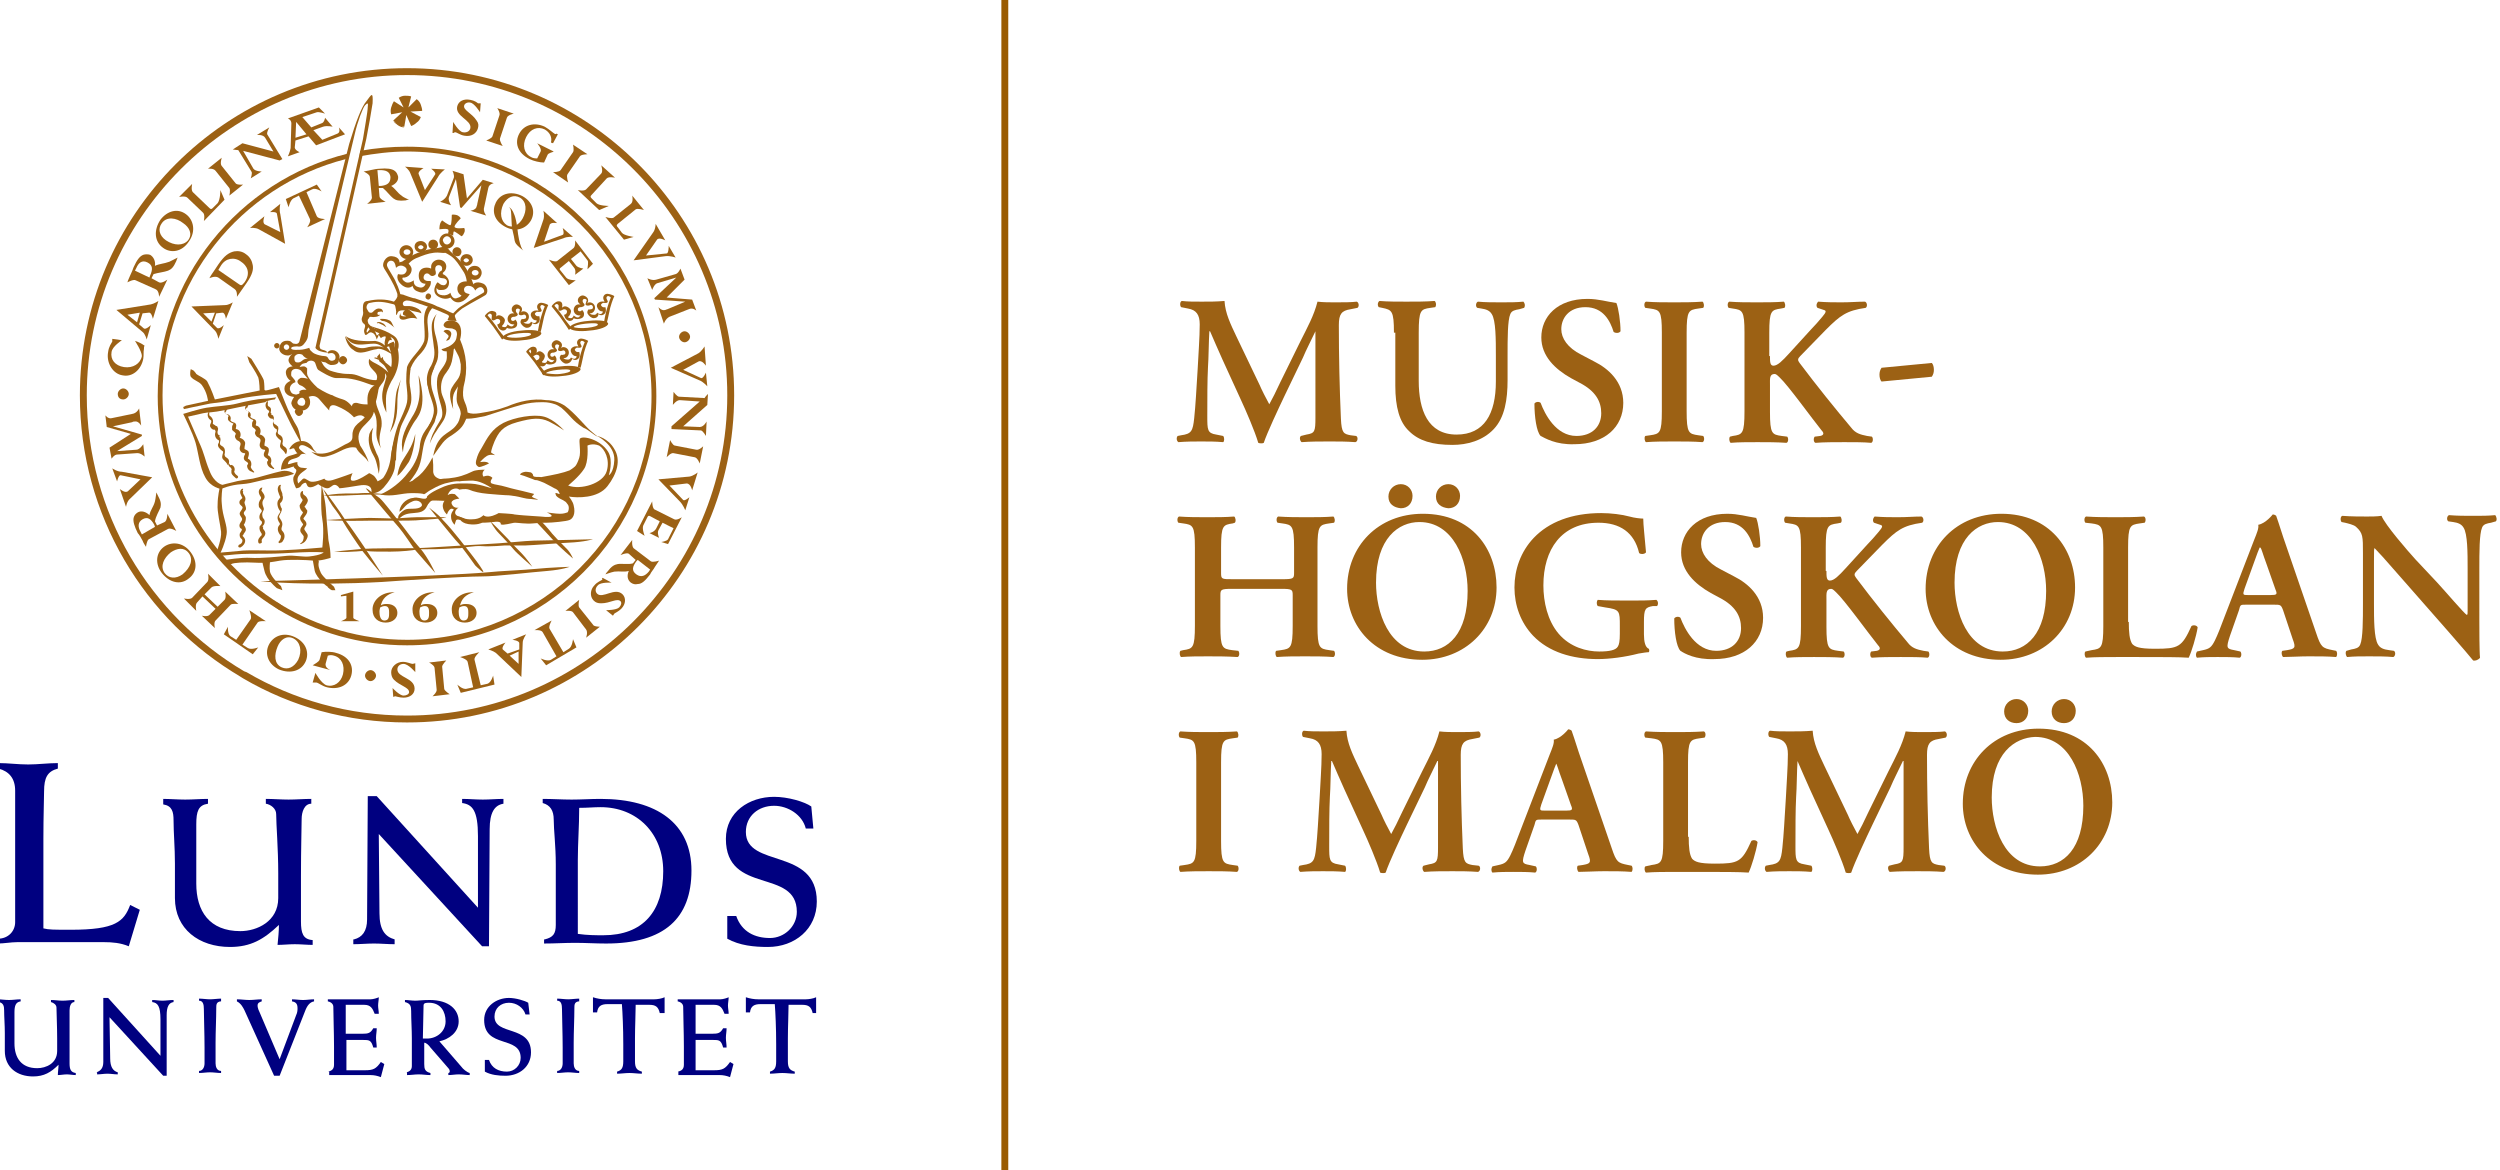 <?xml version="1.0" encoding="utf-8"?>
<!-- Generator: Adobe Illustrator 26.0.3, SVG Export Plug-In . SVG Version: 6.00 Build 0)  -->
<svg width="363" height="100%" version="1.1" id="Lager_1" xmlns="http://www.w3.org/2000/svg" xmlns:xlink="http://www.w3.org/1999/xlink" x="0px" y="0px"
	 viewBox="0 0 363 169.9" style="enable-background:new 0 0 363 169.9;" xml:space="preserve">
<style type="text/css">
	.st0{fill:#000080;}
	.st1{fill:#9C6114;}
	.st2{fill:none;stroke:#9A5B02;stroke-miterlimit:10;}
</style>
<g>
	<path class="st0" d="M-0.3,136.3c1.5,0,2.5-1.1,2.5-2.4v-19.1c0-1.8-0.9-2.8-2.4-3.2v-0.8c1.4,0,2.8,0.2,4.3,0.2
		c1.4,0,2.9-0.2,4.3-0.2v0.8c-1.5,0.4-2,1.3-2,3.3c0,1.1-0.1,3.5-0.1,6.9v13c0.8,0.2,1.5,0.2,4,0.2c6.5,0,7.7-1.2,8.6-3.6l1.4,0.7
		l-1.6,5.3c-1.2-0.5-2.4-0.6-3.6-0.6H2.5c-0.9,0-1.9,0.2-2.9,0.2V136.3z"/>
	<path class="st0" d="M23.6,116c1.1,0,2.2,0.1,3.3,0.1c1.1,0,2.2-0.1,3.3-0.1v0.7c-1.4,0.2-1.7,1.1-1.7,3c0,2.9,0,5.7,0,8.6
		c0,4,1.9,6.9,6.4,6.9c2.4,0,5.5-1.4,5.5-4.8v-3.6c0-3.6-0.3-7.1-0.3-8.6c0-0.8-0.8-1.4-1.5-1.5l0-0.7c1.1,0,2.2,0.1,3.3,0.1
		c1.1,0,2.2-0.1,3.3-0.1v0.7c-1,0-1.4,1.2-1.4,2.2c0,1.1-0.1,4.3-0.1,8.3v6.6c0,1.7,0.3,2.6,1.7,2.7v0.7c-0.8,0-1.7-0.1-2.6-0.1
		s-1.7,0.1-2.5,0.1c0.1-1,0.2-2,0.2-2.9c-2.2,2.1-4.1,3.2-7.1,3.2c-4.5,0-8-2.6-8-7.1v-5c0-2.4-0.2-4.4-0.2-6.3
		c0-1.2-0.2-2.1-1.5-2.3V116z"/>
	<path class="st0" d="M51.4,136.4c1.2-0.3,1.9-1.2,1.9-2.9l0.1-17.9h1.3l14.7,16.2v-10.4c0-3.7-0.8-4.6-2.3-4.8V116c1,0,2,0.1,3,0.1
		c1,0,2-0.1,3-0.1v0.7c-1.3,0.2-2,1.3-2,3.7l-0.1,17h-1l-15-16.3l0.1,11.5c0,2.4,0.8,3.4,2.2,3.8v0.7c-1,0-2-0.1-3-0.1s-2,0.1-3,0.1
		V136.4z"/>
	<path class="st0" d="M79.1,136.4c1.2-0.3,1.6-0.8,1.6-2.1v-8.8c0-2.7-0.3-5-0.3-6.5c0-1.3-0.5-2.1-1.6-2.4V116
		c1.4,0,2.8,0.1,4.2,0.1c1.4,0,2.8-0.1,4.2-0.1c8.2,0,13.2,3.6,13.2,10.4c0,6.9-3.9,10.6-12.4,10.6c-1.5,0-3-0.1-4.5-0.1
		c-1.5,0-3,0.1-4.5,0.1V136.4z M83.9,135.6c1.4,0.2,2.6,0.2,3.7,0.2c5.8,0,8.7-3.5,8.7-9.3c0-5.5-3.8-9.3-9.1-9.3
		c-1,0-1.9,0.1-3.1,0.1c0,2.7-0.2,5.1-0.2,7.6V135.6z"/>
	<path class="st0" d="M105.8,133h1.1c0.8,2.3,2.7,3.2,4.9,3.2c2.1,0,3.9-1.7,3.9-3.8c0-6.4-10.3-2.4-10.3-10.6c0-3.9,3.4-6.1,7-6.1
		c2,0,4.4,0.7,5.4,1.4l0.3,3.2H117c-0.5-2-2.6-3.3-4.6-3.3c-2.3,0-4.1,1.5-4.1,3.8c0,5.3,10.3,2.2,10.3,10.1c0,4-3.2,6.6-7.1,6.6
		c-2,0-4.1-0.2-5.9-1.2V133z"/>
	<g>
		<path class="st1" d="M51.3,85.9v3.8c0,0.2,0.9,0.5,0.9,0.5h-2.7c0,0,0.8-0.3,0.8-0.5v-3.2l-0.8,0.1l0-0.2L51.3,85.9z"/>
		<path class="st1" d="M68.8,86c-1.2,0.3-1.8,1-2,1.9c0.3-0.2,0.6-0.2,0.9-0.2c0.9,0,1.5,0.5,1.5,1.3c0,0.8-0.7,1.4-1.7,1.4
			c-1.1,0-1.9-0.7-1.9-1.8C65.5,87.3,66.8,85.9,68.8,86L68.8,86z M67.4,88c-0.3,0-0.5,0.1-0.7,0.2c0,0.1-0.1,0.3-0.1,0.6
			c0,0.5,0.1,1.3,0.7,1.3c0.7,0,0.7-0.6,0.7-1.1C68,88.6,68,88,67.4,88z"/>
		<path class="st1" d="M63.1,86c-1.2,0.3-1.8,1-2,1.9c0.3-0.2,0.6-0.2,0.9-0.2c0.9,0,1.5,0.5,1.5,1.3c0,0.8-0.7,1.4-1.7,1.4
			c-1.1,0-1.9-0.7-1.9-1.8C59.8,87.3,61.1,85.9,63.1,86L63.1,86z M61.7,88c-0.3,0-0.5,0.1-0.7,0.2c0,0.1-0.1,0.3-0.1,0.6
			c0,0.5,0.1,1.3,0.7,1.3c0.7,0,0.7-0.6,0.7-1.1C62.3,88.6,62.3,88,61.7,88z"/>
		<path class="st1" d="M57.3,86c-1.2,0.3-1.8,1-2,1.9c0.3-0.2,0.6-0.2,0.9-0.2c0.9,0,1.5,0.5,1.5,1.3c0,0.8-0.7,1.4-1.7,1.4
			c-1.1,0-1.9-0.7-1.9-1.8C54,87.3,55.3,85.9,57.3,86L57.3,86z M55.9,88c-0.3,0-0.5,0.1-0.7,0.2c0,0.1-0.1,0.3-0.1,0.6
			c0,0.5,0.1,1.3,0.7,1.3c0.7,0,0.7-0.6,0.7-1.1C56.5,88.6,56.5,88,55.9,88z"/>
		<path class="st1" d="M19.6,49.5c0.4,0.1,1,0.4,1.4,0.7c-0.1,0.1-0.1,0.3-0.1,0.5c-0.1,0.4,0,0.8-0.1,1.4c-0.3,1.6-1.6,2.7-3,2.4
			c-1.4-0.2-2.4-1.8-2.1-3.4c0.1-0.8,0.5-1.3,0.6-1.5c0-0.1,0-0.4,0-0.4l1.4,0.2c0,0-1.4,0.9-1.5,1.7c-0.2,1.1,0.5,2,1.8,2.2
			c1.3,0.2,2.4-0.5,2.6-1.6C20.6,51,19.6,49.5,19.6,49.5z"/>
		<path class="st1" d="M32.6,29l-3,3.1c0,0,0.2-0.9-0.1-1.2l-2.3-2.2c-0.3-0.3-1.2-0.1-1.2-0.1l1.9-1.9c0,0-0.2,0.9,0.1,1.2l2.4,2.3
			c0.2,0.2,0.3,0.2,0.5,0l0.7-0.7C32,29,32,27.6,32,27.6L32.6,29z"/>
		<path class="st1" d="M30.2,24.5l2-1.6c0,0-0.3,0.9,0,1.2l2,2.5c0.2,0.3,1.1,0.2,1.1,0.2l-2,1.6c0,0,0.2-0.8,0-1.1l-2-2.5
			C31,24.4,30.2,24.5,30.2,24.5z"/>
		<path class="st1" d="M36.8,24.5c0.3,0.4,1.2,0.4,1.2,0.4l-1.6,1c0,0,0.3-0.8,0.1-1l-1.9-3.1c-0.2,0-0.8-0.1-0.8-0.1l1.4-0.9
			l4.5,1.2L38.5,20c-0.3-0.5-1.2-0.4-1.2-0.4l1.8-1.1c0,0-0.4,0.7-0.3,1l2.2,3.6l-0.4,0.2l-5.3-1.4L36.8,24.5z"/>
		<path class="st1" d="M65.8,17.7c0,0,0.8,1.4,1.4,1.5c0.5,0.1,1-0.1,1.1-0.6c0.2-1.2-2.3-1.7-1.9-3.2c0.2-0.7,0.9-1.1,1.9-0.9
			c0.6,0.1,1,0.4,1.1,0.5c0.1,0,0.1,0,0.2,0l0.2,0l-0.1,1.3c0,0-0.8-1.3-1.4-1.4c-0.4-0.1-0.8,0.1-0.9,0.4c-0.2,0.7,1.1,1.1,1.8,2.2
			c0.3,0.4,0.3,0.7,0.2,1.1c-0.2,0.8-1,1.3-2,1.1c-0.6-0.1-1.1-0.5-1.3-0.5c-0.1,0-0.1,0-0.2,0.1l-0.2,0L65.8,17.7z"/>
		<path class="st1" d="M72.2,15.7l2.4,0.8c0,0-0.9,0.2-1,0.6l-1,3c-0.1,0.4,0.4,1.1,0.4,1.1l-2.4-0.8c0,0,0.8-0.3,0.9-0.6l1-3
			C72.7,16.4,72.2,15.7,72.2,15.7z"/>
		<path class="st1" d="M79.5,22.5l-0.5,1.1c-0.6,0-1.5-0.2-2.1-0.5c-1.8-0.9-2.2-2.4-1.5-3.7c0.7-1.3,2.2-1.7,3.7-1
			c0.7,0.4,1.2,0.9,1.4,1c0.1,0.1,0.2,0.1,0.3,0l0.2,0.1l-0.7,1.3L80,20.7c0.2-0.8-0.2-1.5-0.9-1.9c-1-0.5-2.1-0.1-2.7,1.1
			c-0.6,1.2-0.3,2.4,0.7,2.9C77.4,23,77.8,23,78,23l0.5-1c0.2-0.4-0.5-1.2-0.5-1.2l2.4,1.2C80.3,22.1,79.6,22.2,79.5,22.5z"/>
		<path class="st1" d="M83.2,21l2.1,1.4c0,0-0.9,0-1.1,0.3l-1.8,2.6c-0.2,0.3,0.1,1.2,0.1,1.2L80.3,25c0,0,0.9,0,1.1-0.3l1.8-2.6
			C83.4,21.8,83.2,21,83.2,21z"/>
		<path class="st1" d="M90.6,34.8l-2.7-3.3c0,0,0.9,0.3,1.2,0.1l2.5-2c0.4-0.3,0.2-1.2,0.2-1.2l1.7,2.1c0,0-0.9-0.3-1.2-0.1
			l-2.6,2.1c-0.2,0.2-0.2,0.3,0,0.5l0.6,0.8c0.3,0.4,1.7,0.6,1.7,0.6L90.6,34.8z"/>
		<path class="st1" d="M87,30.5l-3.1-2.9c0,0,0.9,0.2,1.2-0.1l2.2-2.3c0.3-0.3,0-1.2,0-1.2l2,1.8c0,0-0.9-0.2-1.2,0.1l-2.2,2.4
			c-0.2,0.2-0.2,0.3,0,0.5l0.7,0.7c0.4,0.4,1.8,0.4,1.8,0.4L87,30.5z"/>
		<path class="st1" d="M94.8,33.8c0.4-0.5,0.4-1.3,0.4-1.3l1.4,2.4c0,0-0.9-0.5-1.2-0.1l-1.6,2.3l3-0.3c0.3,0,0.3-1.1,0.3-1.1l1,1.7
			c0,0-0.8-0.3-1.5-0.2L92,37.8L94.8,33.8z"/>
		<path class="st1" d="M98.2,40.3L98.2,40.3l-2.7,0.8c-0.5,0.1-0.8,1-0.8,1L94,40.4c0,0,0.7,0.4,1.3,0.2l2.8-0.8
			c0.4-0.1,0.7-0.8,0.7-0.8l0.6,1.6l-2.6,2.6l3.7,0.3l0.6,1.6c0,0-0.5-0.5-1.1-0.2L97.2,46c-0.6,0.3-0.8,1-0.8,1l-0.8-2.4
			c0,0,0.5,0.6,1,0.4c0.1,0,0.2-0.1,0.3-0.1l2.6-1.1l0,0l-4.4-0.3l-0.1-0.2L98.2,40.3z"/>
		<path class="st1" d="M98.7,58.1c-0.5,0-1,0.7-1,0.7l0.1-1.9c0,0,0.5,0.7,0.8,0.7l3.7,0.2c0.1-0.2,0.5-0.6,0.5-0.6l-0.1,1.6
			l-3.5,3.1l2.4,0.1c0.6,0,1-0.8,1-0.8l-0.1,2.1c0,0-0.4-0.7-0.7-0.8l-4.3-0.2l0-0.4l4.1-3.6L98.7,58.1z"/>
		<path class="st1" d="M102.1,64.8l-0.5,2.5c0,0-0.3-0.8-0.7-0.9l-3.1-0.6c-0.4-0.1-1,0.6-1,0.6l0.5-2.5c0,0,0.4,0.8,0.7,0.8
			l3.1,0.6C101.5,65.4,102.1,64.8,102.1,64.8z"/>
		<path class="st1" d="M97,78.3l0.8-1.6l-1.6-0.8l-0.6,1.1c-0.2,0.4,0.1,1.1,0.1,1.1l-1.4-0.7c0,0,0.7-0.1,1-0.7l0.5-1l-1.3-0.7
			c-0.3-0.2-0.4-0.1-0.5,0.1l-0.6,1.2c-0.2,0.5,0.2,1.5,0.2,1.5l-1.1-0.7l2.2-4.3c0,0,0,1.1,0.4,1.2l2.8,1.4
			c0.4,0.2,1.1-0.3,1.1-0.3l-2,3.9L96,78.7C96,78.7,96.8,78.6,97,78.3z"/>
		<path class="st1" d="M88.8,84.6c0,0-1.6-0.1-2,0.4c-0.4,0.4-0.4,0.9-0.1,1.2c0.8,0.8,2.6-1,3.7,0.1c0.5,0.5,0.5,1.4-0.2,2.1
			c-0.4,0.4-0.9,0.6-1,0.7c0,0-0.2,0.3-0.2,0.3l-1-0.8c0,0,1.5,0,1.9-0.4c0.3-0.3,0.4-0.7,0.2-0.9c-0.5-0.5-1.5,0.3-2.8,0.3
			c-0.5,0-0.8-0.1-1.1-0.4c-0.6-0.6-0.5-1.6,0.1-2.2c0.4-0.5,1-0.7,1.1-0.8c0.1-0.1,0.1-0.1,0-0.2l0.1-0.1L88.8,84.6z"/>
		<path class="st1" d="M87.1,91l-2,1.6c0,0,0.3-0.8,0-1.2l-1.9-2.5c-0.2-0.3-1.1-0.2-1.1-0.2l2-1.6c0,0-0.2,0.8,0,1.1l2,2.5
			C86.2,91,87.1,91,87.1,91z"/>
		<path class="st1" d="M65.3,100.8l-2.5,0.3c0,0,0.7-0.6,0.6-1l-0.3-3.1c0-0.4-0.8-0.8-0.8-0.8l2.5-0.3c0,0-0.6,0.6-0.6,0.9l0.3,3.2
			C64.5,100.3,65.3,100.8,65.3,100.8z"/>
		<path class="st1" d="M60.3,97.6c0,0-1-1.2-1.7-1.2c-0.5,0-0.9,0.3-0.9,0.8c0,1.2,2.5,1.2,2.5,2.8c0,0.8-0.7,1.3-1.6,1.3
			c-0.6,0-1.1-0.2-1.2-0.2c-0.1,0-0.3,0.1-0.3,0.1l-0.1-1.3c0,0,1,1.1,1.6,1.1c0.4,0,0.8-0.2,0.8-0.5c0-0.7-1.3-0.9-2.2-1.8
			c-0.3-0.3-0.4-0.7-0.4-1.1c0-0.8,0.8-1.5,1.7-1.5c0.6,0,1.2,0.3,1.4,0.3c0.1,0,0.4-0.1,0.4-0.1L60.3,97.6z"/>
		<path class="st1" d="M46.4,95.8l0.3-1.1c0.6-0.1,1.5-0.1,2.1,0.1c1.9,0.5,2.6,1.9,2.2,3.3c-0.4,1.4-1.8,2.1-3.5,1.7
			c-0.8-0.2-1.3-0.7-1.6-0.7c-0.1,0-0.5,0-0.5,0l0.4-1.4c0,0,0.8,1.5,1.6,1.8c1.1,0.3,2.1-0.4,2.4-1.6c0.3-1.3-0.2-2.4-1.3-2.7
			c-0.3-0.1-0.6-0.1-0.9,0l-0.3,1.1c-0.2,0.7,0.7,1,0.7,1l-2.6-0.7C45.7,96.4,46.3,96.1,46.4,95.8z"/>
		<path class="st1" d="M30.7,85.3l-1,1l1.9,1.8l1-1c0.3-0.3,0.1-1.2,0.1-1.2l1.9,1.8c0,0-0.9-0.1-1.1,0.1l-2.2,2.3
			c-0.3,0.3-0.1,1.1-0.1,1.1l-1.9-1.8c0,0,0.8,0.2,1.1-0.1l0.9-0.9l-1.9-1.8l-0.8,0.9c-0.3,0.3-0.1,1.2-0.1,1.2l-1.8-1.8
			c0,0,0.9,0.2,1.2-0.1l2.2-2.3c0.3-0.3,0.1-1.2,0.1-1.2l1.8,1.8C31.9,85.1,31,85,30.7,85.3z"/>
		<path class="st1" d="M17,65.5L17,65.5l2.8-0.2c0.5,0,1-0.8,1-0.8l0.2,1.8c0,0-0.6-0.6-1.2-0.5L17,66c-0.4,0-0.8,0.6-0.8,0.6
			L15.9,65l3.1-2l-3.5-1l-0.2-1.7c0,0,0.4,0.6,1,0.4l2.9-0.6c0.7-0.1,1-0.8,1-0.8l0.3,2.5c0,0-0.4-0.7-0.9-0.6c-0.1,0-0.3,0-0.4,0.1
			l-2.8,0.6l0,0l4.2,1.2l0,0.2L17,65.5z"/>
		<path class="st1" d="M101.4,51.3c0.5-0.3,0.9-1,0.9-1l0.2,2.8c0,0-0.6-0.9-1.1-0.6l-2.2,1.2l2.6,1.2c0.3,0.1,0.7-0.8,0.7-0.8
			l0.2,2c0,0-0.6-0.7-1.2-0.9l-4.1-1.8L101.4,51.3z"/>
		<path class="st1" d="M100.1,69.2c0.6-0.1,1.2-0.6,1.2-0.6l-0.8,2.6c0,0-0.2-1-0.8-1l-2.5,0.3l2,2.1c0.2,0.2,0.9-0.4,0.9-0.4
			l-0.6,1.9c0,0-0.3-0.8-0.8-1.3l-3.1-3.2L100.1,69.2z"/>
		<path class="st1" d="M18.9,72.4c-0.5,0.4-0.6,1.2-0.6,1.2l-0.9-2.6c0,0,0.8,0.7,1.2,0.3l1.8-1.7L17.5,69c-0.3,0-0.5,0.9-0.5,0.9
			L16.3,68c0,0,0.7,0.5,1.4,0.5l4.4,0.8L18.9,72.4z"/>
		<path class="st1" d="M36.4,89.9c0.2-0.3-0.2-1.3-0.2-1.3l2.4,1.6c0,0-1-0.1-1.2,0.2l-2.2,3.2l0.8,0.5c0.5,0.3,1.5-0.1,1.5-0.1
			l-0.8,1l-4.2-2.9l0.6-1.1c0,0-0.1,1.1,0.4,1.4l0.8,0.5L36.4,89.9z"/>
		<path class="st1" d="M67.9,96.1c-0.1-0.4-1.1-0.7-1.1-0.7l2.8-0.7c0,0-0.8,0.7-0.7,1.1l0.9,3.7l0.9-0.2c0.6-0.1,0.9-1.2,0.9-1.2
			l0.2,1.3l-4.9,1.2l-0.5-1.2c0,0,0.8,0.8,1.4,0.6l0.9-0.2L67.9,96.1z"/>
		<path class="st1" d="M78.8,91.8c-0.2-0.4-1.2-0.3-1.2-0.3l2.5-1.4c0,0-0.5,0.9-0.3,1.2l2,3.4l0.8-0.5c0.5-0.3,0.6-1.4,0.6-1.4
			l0.5,1.2l-4.4,2.6l-0.8-1c0,0,1,0.5,1.5,0.2l0.8-0.5L78.8,91.8z"/>
		<path class="st1" d="M98.6,48.9c0-0.4,0.4-0.8,0.8-0.8c0.4,0,0.8,0.4,0.8,0.8c0,0.4-0.4,0.8-0.8,0.8C99,49.7,98.6,49.3,98.6,48.9z
			"/>
		<path class="st1" d="M53,98.1c0-0.4,0.4-0.8,0.8-0.8c0.4,0,0.8,0.4,0.8,0.8c0,0.4-0.4,0.8-0.8,0.8C53.4,98.9,53,98.5,53,98.1z"/>
		<path class="st1" d="M17.1,57.2c0-0.4,0.4-0.8,0.8-0.8c0.4,0,0.8,0.4,0.8,0.8c0,0.4-0.4,0.8-0.8,0.8C17.4,58,17.1,57.7,17.1,57.2z
			"/>
		<path class="st1" d="M24.1,34.9c-1-0.7-1.2-1.7-0.6-2.5c0.7-1,2.1-0.8,3.1,0c0.9,0.6,1.4,1.6,0.7,2.5
			C26.6,35.7,25.3,35.7,24.1,34.9z M23.7,36c1.1,0.8,2.7,0.6,3.7-0.9c1.1-1.5,0.7-3.2-0.4-4c-1.2-0.9-2.7-0.5-3.7,0.8
			C22.3,33.4,22.4,35.1,23.7,36z"/>
		<path class="st1" d="M44.5,19.5L42.9,20l0.1-2.3L44.5,19.5z M45.5,18.9l1.4-0.5c0.6-0.2,1.4,0,1.4,0l-1.1-1.3c0,0-0.1,0.7-0.5,0.8
			l-1.5,0.6L43.9,17l2.1-0.7c0.3-0.1,1.2,0.2,1.2,0.2l-0.9-0.9l-4.5,1.6c0,0,0.6,0.2,0.5,0.9l-0.1,3.4c-0.1,0.6-0.4,1.2-0.4,1.2
			l1.7-0.6c0,0-0.7-0.3-0.7-0.7l0.1-1l1.9-0.6l1.1,1.3l4.2-1.6l-0.9-1c0,0,0.3,0.7-0.2,0.9l-2.2,0.9L45.5,18.9z"/>
		<path class="st1" d="M23.1,41c0.4,0.2,1.2-0.4,1.2-0.4l-1.2,2.5c0,0,0-0.9-0.5-1.1l-2.9-1.3c-0.3-0.2-1.2,0.3-1.2,0.3
			c0.1-0.4,0.3-0.7,0.4-1c0.2-0.4,0.4-0.9,0.5-1.2c0.5-1.1,0.9-1.6,1.4-1.8c0.3-0.1,0.7-0.1,1,0c0.5,0.3,0.8,0.9,0.7,1.6
			c0.6-0.3,1.3-0.3,2.1-0.6c0.4-0.2,1.2-0.6,1.2-0.6c-0.1,0.2-0.1,0.2-0.2,0.5c-0.4,0.9-0.7,1.2-1.2,1.4c-0.5,0.2-1.5,0.3-2.1,0.5
			L22,40.4L23.1,41z M21.7,40.3l0.1-0.3c0.4-0.9,0.4-1.5-0.4-1.9c-0.8-0.4-1.3,0.1-1.6,0.8l-0.2,0.4L21.7,40.3z"/>
		<path class="st1" d="M20.2,47.1l0.7,0.6c0.3,0.2,1-0.5,1-0.5l-0.6,2.1c0,0-0.2-0.8-0.6-1.1l-3.8-3.2l0,0l5-0.8
			c0.5-0.1,1.1-0.5,1.1-0.5l-0.8,2.6c0,0-0.2-1-0.6-0.9l-0.9,0.1L20.2,47.1z M18.5,45.7l1.4,1.1l0.4-1.4L18.5,45.7z"/>
		<path class="st1" d="M23.9,75.8c0.4-0.2,0.4-1.2,0.4-1.2l1.3,2.5c0,0-0.8-0.5-1.2-0.3l-2.8,1.5c-0.3,0.2-0.4,1.1-0.4,1.1
			c-0.2-0.3-0.4-0.6-0.5-0.9c-0.2-0.4-0.5-0.9-0.7-1.1c-0.5-1-0.7-1.7-0.6-2.2c0.1-0.4,0.3-0.6,0.6-0.8c0.5-0.3,1.2-0.1,1.7,0.4
			c0.1-0.7,0.6-1.2,0.8-2c0.1-0.4,0.2-1.3,0.2-1.3c0.1,0.2,0.1,0.2,0.2,0.4c0.5,0.9,0.5,1.3,0.4,1.8c-0.2,0.5-0.7,1.3-0.8,2l0.3,0.6
			L23.9,75.8z M22.5,76.5l-0.1-0.3c-0.5-0.9-1-1.2-1.7-0.8c-0.7,0.4-0.7,1.1-0.3,1.8l0.2,0.4L22.5,76.5z"/>
		<path class="st1" d="M23.5,83.2c-1-1.3-0.9-2.9,0.3-3.8c1.1-0.8,2.8-0.7,3.9,0.8c1.1,1.5,0.8,3-0.3,3.8
			C26.2,85,24.6,84.6,23.5,83.2z M27.4,80.3c-0.7-0.9-1.7-0.7-2.6-0.1c-1,0.8-1.6,2-0.9,3c0.6,0.8,1.6,0.9,2.6,0.2
			C27.7,82.4,28.1,81.2,27.4,80.3z"/>
		<path class="st1" d="M40.5,97.2C39,96.5,38.4,95,39,93.7c0.6-1.3,2.1-2,3.8-1.2c1.7,0.8,2.1,2.3,1.6,3.5
			C43.8,97.4,42.2,97.9,40.5,97.2z M42.6,92.7c-1-0.5-1.9,0.2-2.3,1.2c-0.5,1.2-0.5,2.5,0.6,3c0.9,0.4,1.8,0,2.4-1.1
			C43.9,94.5,43.6,93.2,42.6,92.7z"/>
		<path class="st1" d="M91.3,80.4c-0.3-0.2-1.2,0.2-1.2,0.2l1.7-2.2c0,0-0.1,0.9,0.2,1.2l2.5,1.9c0.3,0.2,1.2-0.1,1.2-0.1
			c-0.2,0.3-0.4,0.6-0.6,0.9c-0.2,0.4-0.6,0.8-0.7,1.1c-0.7,0.9-1.2,1.4-1.8,1.4c-0.4,0.1-0.7,0-1-0.2c-0.5-0.4-0.6-1-0.3-1.7
			c-0.7,0.2-1.3,0-2.1,0.1c-0.5,0.1-1.3,0.4-1.3,0.4c0.1-0.1,0.1-0.2,0.3-0.4c0.6-0.8,1-1,1.5-1.1c0.6-0.1,1.5,0.1,2.2-0.1l0.4-0.5
			L91.3,80.4z M92.6,81.3l-0.2,0.2c-0.6,0.8-0.7,1.4,0,1.9c0.7,0.5,1.3,0.2,1.8-0.4l0.2-0.3L92.6,81.3z"/>
		<path class="st1" d="M75.4,94.3l0-0.9c0-0.4-1-0.5-1-0.5l2-0.8c0,0-0.5,0.7-0.5,1.2l-0.2,5l0,0L72,94.8c-0.4-0.3-1.1-0.5-1.1-0.5
			l2.5-1c0,0-0.6,0.7-0.4,1l0.7,0.6L75.4,94.3z M75.3,96.4l0-1.8L74,95.2L75.3,96.4z"/>
		<path class="st1" d="M59.6,25.2c-0.2-0.6-0.8-1-0.8-1l2.7,0.2c0,0-0.9,0.5-0.7,0.9l0.9,2.3l1.5-2.3c0.1-0.3-0.6-0.8-0.6-0.8l2,0.1
			c0,0-0.7,0.5-1,1.1l-2.3,3.6L59.6,25.2z"/>
		<path class="st1" d="M37.6,33.3c-0.5-0.3-1.3-0.2-1.3-0.2l2.1-1.7c0,0-0.4,1,0.1,1.2l2.2,1.1L40.2,31c-0.1-0.3-1-0.2-1-0.2
			l1.5-1.2c0,0-0.2,0.8,0,1.5l0.7,4.3L37.6,33.3z"/>
		<path class="st1" d="M78.9,31.9c0.2-0.6,0-1.3,0-1.3l2,1.8c0,0-1-0.2-1.1,0.3L79,35.1l2.7-1c0.3-0.1,0-1,0-1l1.5,1.3
			c0,0-0.8-0.1-1.4,0.2L77.5,36L78.9,31.9z"/>
		<path class="st1" d="M46,31.4c0.2,0.4,1.2,0.4,1.2,0.4L44.6,33c0,0,0.6-0.8,0.4-1.2l-1.6-3.4l-0.8,0.4c-0.5,0.3-0.7,1.3-0.7,1.3
			l-0.4-1.2l4.5-2.1l0.7,1c0,0-0.9-0.6-1.4-0.3l-0.8,0.4L46,31.4z"/>
		<path class="st1" d="M66.2,26L66.2,26l-1,2.6c-0.2,0.5,0.3,1.2,0.3,1.2l-1.6-0.5c0,0,0.7-0.3,1-0.9l1-2.6c0.1-0.4-0.2-1-0.2-1
			l1.6,0.5l0.5,3.5l2.3-2.7l1.6,0.5c0,0-0.7,0.1-0.8,0.7l-0.6,2.8c-0.2,0.6,0.3,1.2,0.3,1.2l-2.3-0.7c0,0,0.8-0.1,0.9-0.6
			c0-0.1,0.1-0.2,0.1-0.4l0.6-2.7l0,0L67,30.2l-0.2-0.1L66.2,26z"/>
		<path class="st1" d="M85.3,37.8l-1-1.3l-1.4,1.1l0.8,1c0.3,0.3,1,0.4,1,0.4l-1.2,0.9c0,0,0.2-0.7-0.2-1.1l-0.7-0.9l-1.1,0.9
			c-0.3,0.2-0.3,0.3-0.1,0.5l0.8,1c0.3,0.4,1.4,0.4,1.4,0.4l-1,0.7l-2.9-3.7c0,0,0.9,0.4,1.2,0.2l2.4-1.9c0.3-0.3,0.2-1.1,0.2-1.1
			l2.6,3.4l-0.8,0.8C85.3,38.8,85.5,38,85.3,37.8z"/>
		<path class="st1" d="M55.1,28.5c0,0.4,0.9,0.8,0.9,0.8l-2.7,0.3c0,0,0.7-0.5,0.7-0.9l-0.3-3c0-0.4-0.9-0.8-0.9-0.8
			c0.4-0.1,0.7-0.1,1-0.2c0.4-0.1,1-0.2,1.3-0.2c1.1-0.1,1.8,0,2.2,0.3c0.3,0.2,0.4,0.5,0.5,0.8c0.1,0.6-0.3,1.1-1,1.4
			c0.6,0.4,0.9,1,1.5,1.4c0.3,0.3,1.1,0.6,1.1,0.6c-0.2,0-0.2,0-0.5,0.1c-1,0.1-1.4,0-1.8-0.3c-0.4-0.3-1-1.1-1.5-1.5L55,27.3
			L55.1,28.5z M55,27l0.3,0c0.9-0.1,1.4-0.4,1.4-1.3c-0.1-0.8-0.7-1-1.5-1l-0.4,0L55,27z"/>
		<path class="st1" d="M30.4,40.4c0.2-0.4,0.5-0.8,0.7-1.1c0.2-0.3,0.4-0.6,0.6-0.9c0.9-1.3,1.5-1.7,2.3-1.9c0.6-0.1,1.2,0,1.7,0.4
			c0.6,0.4,0.9,1,1,1.6c0.1,0.6,0,1.3-0.9,2.6l-1.4,2c0,0,0.1-0.8-0.3-1.1l-2.4-1.7C31.2,40,30.4,40.4,30.4,40.4z M34.6,41.2
			c0.4,0.3,0.5,0.3,0.9-0.2c1-1.4,0.3-2.5-0.5-3c-0.5-0.4-1.1-0.5-1.6-0.4c-0.5,0.1-1,0.4-1.4,1.1c-0.1,0.2-0.2,0.3-0.3,0.5
			L34.6,41.2z"/>
		<path class="st1" d="M30.9,47l0.6,0.6c0.3,0.3,1-0.4,1-0.4l-0.8,2c0,0-0.1-0.8-0.5-1.2l-3.4-3.5l0,0l4.9-0.2
			c0.5,0,1.1-0.4,1.1-0.4l-1,2.4c0,0-0.1-0.9-0.5-0.9l-0.9,0.1L30.9,47z M29.5,45.5l1.2,1.2l0.5-1.3L29.5,45.5z"/>
		<g>
			<path class="st1" d="M75.9,28.5c1.4,0.8,1.9,2.2,1.2,3.5c-0.7,1.2-2.2,1.8-3.8,0.9c-1.6-0.9-1.9-2.3-1.3-3.5
				C72.7,28,74.4,27.7,75.9,28.5z M73.6,32.7c0.9,0.5,1.8-0.1,2.3-1c0.6-1.1,0.6-2.4-0.4-3c-0.9-0.5-1.8-0.1-2.4,0.9
				C72.5,30.9,72.7,32.1,73.6,32.7z"/>
			<path class="st1" d="M76,36.4c-1.6-1.3-1.1-1.1-1.5-2.6c-0.4-1.4-0.1-3.4-0.5-3.6C73.7,30,74.7,30,75.1,33
				C75.4,36,76,36.4,76,36.4z"/>
		</g>
		<path class="st1" d="M35.5,97.5c-13.7-8.1-22.9-23-22.9-40.1c0-25.6,20.9-46.5,46.5-46.5c25.6,0,46.5,20.9,46.5,46.5
			c0,25.6-20.9,46.5-46.5,46.5c-8.5,0-16.5-2.3-23.3-6.3L35,97.3L34.5,98l0.8,0.5c7,4.1,15.2,6.4,23.8,6.4
			c26.2,0,47.5-21.3,47.5-47.5c0-26.2-21.3-47.5-47.5-47.5c-26.2,0-47.5,21.3-47.5,47.5c0,17.4,9.4,32.7,23.4,40.9l0.6,0.3l0.5-0.8
			L35.5,97.5z"/>
		<path class="st1" d="M40.5,87.6c-10.1-6.3-16.9-17.5-16.9-30.2C23.6,40.9,35,27,50.2,23.1l0.3-0.8c-15.8,3.9-27.6,18.2-27.6,35.2
			c0,13,6.9,24.4,17.2,30.8l0.6,0.3L41,88L40.5,87.6z"/>
		<path class="st1" d="M40.4,88.5c5.5,3.3,11.8,5.2,18.7,5.2c20,0,36.2-16.2,36.2-36.2c0-20-16.2-36.2-36.2-36.2
			c-2.3,0-4.6,0.2-6.8,0.6l-0.1,0.8c2.2-0.4,4.5-0.7,6.9-0.7c19.5,0,35.5,16,35.5,35.5s-16,35.4-35.5,35.4c-6.7,0-13-1.9-18.3-5.1
			l-0.5-0.3l-0.5,0.5L40.4,88.5z"/>
		<g>
			<path class="st1" d="M58.7,18.5c-0.3,0-0.6-0.1-0.9-0.3c-0.3-0.2-0.5-0.4-0.7-0.6"/>
			<path class="st1" d="M59.3,15.6l1.2-1.2c0.3,0.2,0.5,0.5,0.6,0.8c0.1,0.3,0.2,0.6,0.2,0.9l-1.7,0.1l1.5,0.8
				c-0.1,0.3-0.3,0.6-0.6,0.8c-0.2,0.2-0.5,0.4-0.8,0.5L59,16.7l-0.3,1.7c-0.3,0-0.6-0.1-0.9-0.3c-0.3-0.2-0.5-0.4-0.7-0.6l1.3-1.2
				l-1.6,0.3c-0.1-0.3-0.1-0.7,0-1c0.1-0.3,0.2-0.6,0.4-0.9l1.4,0.9l-0.7-1.4c0.3-0.2,0.6-0.3,0.9-0.3c0.3,0,0.6,0,0.9,0.1
				L59.3,15.6z"/>
		</g>
		<g>
			<g>
				<path class="st1" d="M73.3,49.3 M76.5,47.6c-0.3,0-0.7-0.3-0.9-0.7c-0.1-0.4,0.2-0.6,0.2-0.6c0,0,0,0,0,0c0,0,0,0,0,0l0,0
					c0.1,0.1,0.2,0,0.3,0c0.2,0,0.3-0.1,0.3-0.3c0-0.2-0.2-0.4-0.4-0.3c-0.2,0.1-0.5,0.1-0.6,0c-0.1,0-0.1-0.2,0-0.4
					c0-0.1,0.1-0.3,0.1-0.3c0-0.1-0.2-0.2-0.3-0.2c-0.2,0-0.3,0.1-0.3,0.3c0,0.2,0.1,0.3,0.2,0.4c0.1,0.1,0.1,0.3,0,0.3
					c0,0.1-0.4,0.2-0.4,0.2l0,0c0,0-0.1,0-0.1,0c-0.2,0-0.4,0.1-0.4,0.3c0,0.2,0.1,0.3,0.3,0.3c0.1,0,0.3-0.1,0.3-0.2
					c0,0,0.3,0.2,0.3,0.6c0,0.3-0.1,0.6-0.7,0.7c-0.5,0.1-0.8-0.1-0.8-0.1s-0.1,0.4-0.6,0.4c-0.7-0.1-0.8-0.9-0.8-0.9s0.3,0,0.4-0.3
					c0.1-0.3-0.1-0.5-0.4-0.5c-0.2,0-0.4,0.3-0.7,0.2c-0.3-0.1,0.1-0.7-0.2-0.9c-0.3-0.2-0.5,0.2-0.5,0.2s0.5,0.5,1.2,1.5
					c0.5,0.8,1.3,1.7,1.3,1.7l-0.4,0.3c0,0-0.5-0.8-1.3-1.9c-0.7-0.9-1.2-1.5-1.2-1.5s0-0.1,0.2-0.3c0.2-0.2,0.6-0.6,1.1-0.4
					C72.3,45.3,72,46,72,46s0.2-0.3,0.6-0.2c0.4,0.1,0.8,0.5,0.7,0.8c-0.1,0.5-0.4,0.7-0.4,0.7s-0.1,0.2,0.4,0.2
					c0.3,0,0.4-0.4,0.4-0.4c0,0,0.6,0.6,0.9,0.1c0,0,0.1-0.1,0.1-0.1c-0.1,0-0.1,0-0.2,0c-0.4,0-0.8-0.3-0.8-0.8
					c0-0.4,0.3-0.8,0.7-0.8c0.2,0,0,0,0.3,0l0,0c-0.2-0.1-0.4-0.3-0.4-0.6c0-0.4,0.4-0.7,0.7-0.7c0.3,0,0.8,0.3,0.8,0.7
					c0,0.2-0.1,0.4-0.2,0.5l0,0c0.1-0.1,0.2-0.2,0.4-0.2c0.4,0,0.8,0.3,0.8,0.8c0,0.4-0.3,0.8-0.7,0.8c0,0-0.1,0-0.1,0c0,0,0,0,0,0
					c0.1,0.1,0.3,0.2,0.5,0.2c0.5,0.1,0.6-0.3,0.6-0.3s0.2,0.2,0.5,0.2c0.4-0.1,0.3-0.4,0.3-0.4s-0.4,0.1-0.7-0.4
					c-0.2-0.3-0.2-0.7,0.2-0.9c0.3-0.2,0.8-0.1,0.8-0.1s-0.4-0.5-0.1-0.9c0.3-0.4,0.8-0.2,1.1-0.1c0.3,0.1,0.4,0.2,0.4,0.2
					s-0.3,0.6-0.6,1.7c-0.3,1.5-0.5,2.2-0.5,2.2l-0.4-0.1c0,0,0.2-1.3,0.5-2.2c0.3-1,0.5-1.4,0.5-1.4s-0.4-0.4-0.6-0.1
					c-0.2,0.3,0.3,0.6,0.1,0.8c-0.2,0.2-0.6,0-0.7,0.1c-0.3,0.2-0.3,0.3-0.1,0.5c0.2,0.2,0.5,0.1,0.5,0.1s0.3,0.8-0.3,1.1
					c-0.4,0.2-0.7-0.1-0.7-0.1S77.2,47.6,76.5,47.6z"/>
				<path class="st1" d="M73,49c0-0.4,1.2-0.9,2.7-1c1.6-0.2,2.9,0,2.9,0.4c0,0.4-1.2,0.9-2.7,1C74.4,49.6,73.1,49.4,73,49z
					 M75.6,49c0.9-0.1,1.6-0.3,1.5-0.5c0-0.2-0.8-0.2-1.8-0.1c-0.9,0.1-1.7,0.3-1.7,0.5C73.8,49,74.7,49.1,75.6,49z"/>
			</g>
			<g>
				<path class="st1" d="M83,47.9 M86.2,46.2c-0.3,0-0.7-0.3-0.9-0.7c-0.1-0.4,0.2-0.6,0.2-0.6c0,0,0,0,0,0c0,0,0,0,0,0l0,0
					c0.1,0.1,0.2,0,0.3,0c0.2,0,0.3-0.1,0.3-0.3c0-0.2-0.2-0.4-0.4-0.3c-0.2,0.1-0.5,0.1-0.6,0c-0.1,0-0.1-0.2,0-0.4
					c0-0.1,0.1-0.3,0.1-0.3c0-0.1-0.2-0.2-0.3-0.2c-0.2,0-0.3,0.1-0.3,0.3c0,0.2,0.1,0.3,0.2,0.4c0.1,0.1,0.1,0.3,0,0.3
					c0,0.1-0.4,0.2-0.4,0.2l0,0c0,0-0.1,0-0.1,0c-0.2,0-0.4,0.1-0.4,0.3c0,0.2,0.1,0.3,0.3,0.3c0.1,0,0.3-0.1,0.3-0.2
					c0,0,0.3,0.2,0.3,0.6c0,0.3-0.1,0.6-0.7,0.7c-0.5,0.1-0.8-0.1-0.8-0.1s-0.1,0.4-0.6,0.4c-0.7-0.1-0.8-0.9-0.8-0.9s0.3,0,0.4-0.3
					c0.1-0.3-0.1-0.5-0.4-0.5c-0.2,0-0.4,0.3-0.7,0.2c-0.3-0.1,0.1-0.7-0.2-0.9c-0.3-0.2-0.5,0.2-0.5,0.2s0.5,0.5,1.2,1.5
					c0.5,0.8,1.3,1.7,1.3,1.7l-0.4,0.3c0,0-0.5-0.8-1.3-1.9c-0.7-0.9-1.2-1.5-1.2-1.5s0-0.1,0.2-0.3c0.2-0.2,0.6-0.6,1.1-0.4
					c0.4,0.2,0.2,0.9,0.2,0.9s0.2-0.3,0.6-0.2c0.4,0.1,0.8,0.5,0.7,0.8c-0.1,0.5-0.4,0.7-0.4,0.7s-0.1,0.2,0.4,0.2
					c0.3,0,0.4-0.4,0.4-0.4c0,0,0.6,0.6,0.9,0.1c0,0,0.1-0.1,0.1-0.1c-0.1,0-0.1,0-0.2,0c-0.4,0-0.8-0.3-0.8-0.8
					c0-0.4,0.3-0.8,0.7-0.8c0.2,0,0,0,0.3,0l0,0c-0.2-0.1-0.4-0.3-0.4-0.6c0-0.4,0.4-0.7,0.7-0.7c0.3,0,0.8,0.3,0.8,0.7
					c0,0.2-0.1,0.4-0.2,0.5l0,0c0.1-0.1,0.2-0.2,0.4-0.2c0.4,0,0.8,0.3,0.8,0.8c0,0.4-0.3,0.8-0.7,0.8c0,0-0.1,0-0.1,0c0,0,0,0,0,0
					c0.1,0.1,0.3,0.2,0.5,0.2c0.5,0.1,0.6-0.3,0.6-0.3s0.2,0.2,0.5,0.2c0.4-0.1,0.3-0.4,0.3-0.4s-0.4,0.1-0.7-0.4
					c-0.2-0.3-0.2-0.7,0.2-0.9c0.3-0.2,0.8-0.1,0.8-0.1s-0.4-0.5-0.1-0.9c0.3-0.4,0.8-0.2,1.1-0.1c0.3,0.1,0.4,0.2,0.4,0.2
					s-0.3,0.6-0.6,1.7c-0.3,1.5-0.5,2.2-0.5,2.2l-0.4-0.1c0,0,0.2-1.3,0.5-2.2c0.3-1,0.5-1.4,0.5-1.4s-0.4-0.4-0.6-0.1
					c-0.2,0.3,0.3,0.6,0.1,0.8c-0.2,0.2-0.6,0-0.7,0.1c-0.3,0.2-0.3,0.3-0.1,0.5c0.2,0.2,0.5,0.1,0.5,0.1s0.3,0.8-0.3,1.1
					c-0.4,0.2-0.7-0.1-0.7-0.1S86.9,46.2,86.2,46.2z"/>
				<path class="st1" d="M82.7,47.6c0-0.4,1.2-0.9,2.7-1c1.6-0.2,2.9,0,2.9,0.4c0,0.4-1.2,0.9-2.7,1C84.1,48.2,82.8,48,82.7,47.6z
					 M85.3,47.6c0.9-0.1,1.6-0.3,1.5-0.5c0-0.2-0.8-0.2-1.8-0.1c-0.9,0.1-1.7,0.3-1.7,0.5C83.5,47.6,84.4,47.7,85.3,47.6z"/>
			</g>
			<g>
				<path class="st1" d="M79,54.5 M82.2,52.8c-0.3,0-0.7-0.3-0.9-0.7c-0.1-0.4,0.2-0.6,0.2-0.6c0,0,0,0,0,0c0,0,0,0,0,0l0,0
					c0.1,0.1,0.2,0,0.3,0c0.2,0,0.3-0.1,0.3-0.3c0-0.2-0.2-0.4-0.4-0.3c-0.2,0.1-0.5,0.1-0.6,0c-0.1,0-0.1-0.2,0-0.4
					c0-0.1,0.1-0.3,0.1-0.3c0-0.1-0.2-0.2-0.3-0.2c-0.2,0-0.3,0.1-0.3,0.3c0,0.2,0.1,0.3,0.2,0.4c0.1,0.1,0.1,0.3,0,0.3
					c0,0.1-0.4,0.2-0.4,0.2l0,0c0,0-0.1,0-0.1,0c-0.2,0-0.4,0.1-0.4,0.3c0,0.2,0.1,0.3,0.3,0.3c0.1,0,0.3-0.1,0.3-0.2
					c0,0,0.3,0.2,0.3,0.6c0,0.3-0.1,0.6-0.7,0.7c-0.5,0.1-0.8-0.1-0.8-0.1s-0.1,0.4-0.6,0.4c-0.7-0.1-0.8-0.9-0.8-0.9s0.3,0,0.4-0.3
					c0.1-0.3-0.1-0.5-0.4-0.5c-0.2,0-0.4,0.3-0.7,0.2c-0.3-0.1,0.1-0.7-0.2-0.9C77,50.6,76.8,51,76.8,51s0.5,0.5,1.2,1.5
					c0.5,0.8,1.3,1.7,1.3,1.7l-0.4,0.3c0,0-0.5-0.8-1.3-1.9c-0.7-0.9-1.2-1.5-1.2-1.5s0-0.1,0.2-0.3c0.2-0.2,0.6-0.6,1.1-0.4
					c0.4,0.2,0.2,0.9,0.2,0.9S78,51,78.4,51c0.4,0.1,0.8,0.5,0.7,0.8c-0.1,0.5-0.4,0.7-0.4,0.7s-0.1,0.2,0.4,0.2
					c0.3,0,0.4-0.4,0.4-0.4c0,0,0.6,0.6,0.9,0.1c0,0,0.1-0.1,0.1-0.1c-0.1,0-0.1,0-0.2,0c-0.4,0-0.8-0.3-0.8-0.8
					c0-0.4,0.3-0.8,0.7-0.8c0.2,0,0,0,0.3,0l0,0c-0.2-0.1-0.4-0.3-0.4-0.6c0-0.4,0.4-0.7,0.7-0.7c0.3,0,0.8,0.3,0.8,0.7
					c0,0.2-0.1,0.4-0.2,0.5l0,0c0.1-0.1,0.2-0.2,0.4-0.2c0.4,0,0.8,0.3,0.8,0.8c0,0.4-0.3,0.8-0.7,0.8c0,0-0.1,0-0.1,0c0,0,0,0,0,0
					c0.1,0.1,0.3,0.2,0.5,0.2c0.5,0.1,0.6-0.3,0.6-0.3s0.2,0.2,0.5,0.2c0.4-0.1,0.3-0.4,0.3-0.4s-0.4,0.1-0.7-0.4
					c-0.2-0.3-0.2-0.7,0.2-0.9c0.3-0.2,0.8-0.1,0.8-0.1s-0.4-0.5-0.1-0.9c0.3-0.4,0.8-0.2,1.1-0.1c0.3,0.1,0.4,0.2,0.4,0.2
					s-0.3,0.6-0.6,1.7c-0.3,1.5-0.5,2.2-0.5,2.2l-0.4-0.1c0,0,0.2-1.3,0.5-2.2c0.3-1,0.5-1.4,0.5-1.4s-0.4-0.4-0.6-0.1
					c-0.2,0.3,0.3,0.6,0.1,0.8c-0.2,0.2-0.6,0-0.7,0.1c-0.3,0.2-0.3,0.3-0.1,0.5c0.2,0.2,0.5,0.1,0.5,0.1s0.3,0.8-0.3,1.1
					c-0.4,0.2-0.7-0.1-0.7-0.1S82.9,52.8,82.2,52.8z"/>
				<path class="st1" d="M78.7,54.2c0-0.4,1.2-0.9,2.7-1c1.6-0.2,2.9,0,2.9,0.4c0,0.4-1.2,0.9-2.7,1C80.1,54.8,78.8,54.6,78.7,54.2z
					 M81.3,54.3c0.9-0.1,1.6-0.3,1.5-0.5c0-0.2-0.8-0.2-1.8-0.1c-0.9,0.1-1.7,0.3-1.7,0.5C79.5,54.2,80.4,54.4,81.3,54.3z"/>
			</g>
		</g>
		<path class="st1" d="M62.3,44.3c-1.3,1.4-0.4,3.4-0.7,5.2c-0.5,1.4-2,2.4-2.5,3.8c-0.1,0.9-0.2,2,0.4,2.7c0-0.1-0.1-0.2-0.1-0.3
			c-0.2-1.7,0.3-3,1.8-4.5c2.3-2.6-0.4-4.7,1.8-6.7L62.3,44.3z"/>
		<path class="st1" d="M67.7,60.8c1.1,0,1.7-0.2,2.8-0.4c1-0.3,1.8-0.6,2.8-0.9c2-0.6,3.2-1.1,5.3-1.1l0.3,0c0.6,0,1.1,0.1,1.7,0.3
			c0.3,0.1,0.6,0.3,0.9,0.5c1.4,1.2,1.5,1.8,3.2,2.9c0.8,0.3,1.5,1.1,2.1,1.3c-0.3-0.2-0.5-0.4-1.1-0.9c-0.8-0.7-2.2-2.5-3.7-3.6
			c-0.8-0.5-1.7-0.8-2.7-0.8c-1.9-0.3-4,0.2-5.6,0.9c-1.7,0.6-2.3,0.7-4.1,1c-0.7,0.1-1.2,0.1-1.7-0.1c-0.2-1.8-0.9-1.5-0.6-3.7
			c0.7-2.6,0.4-4.8-0.5-6.9c0.2-0.7,0.3-1.8-0.3-2.4c-0.5-0.5-1.9-0.6-2.1,0.3c0.2,0.7,1.1,0.3,1.5,0.6c0.5,0.1,0.5,0.8,0.4,1.1
			c-0.1,1.1-1.4,1.6-2.2,1.8c0.3,0.6,1.5,0.2,1.9-0.1c0.5,1,0.7,1.1,0.9,2.3c0.1,2.1-0.5,2-1.3,3.4c-0.4,0.7-0.3,1.7,0.2,3.1
			c-0.2-2.2,0.1-2.3,0.7-3.3c0,0-0.2,0.9-0.2,1.8c0,1,0.6,1.3,0.6,2.2c-0.2,0.8-0.2,1.1-0.7,1.7c-1,1.3-2.7,1.1-3.3,4.4
			c1.3-1.8,1.5-2.3,2.7-3C67.1,62.2,67.3,61.7,67.7,60.8z"/>
		<path class="st1" d="M55.8,50.1c0.6,0.4,0.7,0.9,1.2,1.4c-0.2-0.1-1.6-1.1-2.3-0.8c-1.1,0.1-2.4,1-3.4,0.1c-0.6-0.3-1.1-1.3-1.2-2
			c0.6,1,1.6,2,3,1.7c0.7-0.2,1.1-0.2,1.7-0.2c0.3,0,0.8,0,1.2,0.4c-0.5-0.4-1-0.8-1.7-0.8c-1.5,0-3.2,0.7-4.1-1.1
			c0.9,0.7,2.7,0.8,4.3,0.7C55,49.6,55.5,49.8,55.8,50.1z M53.5,47.5c-0.1,0.2-0.4,0.6-0.2,0.8l0.4-0.5
			C53.6,47.7,53.5,47.6,53.5,47.5z M54.4,48.1c0.2,0.2,0.2,0.4,0.3,0.6c0.2,0,0.3-0.3,0.4-0.3L54.4,48.1z M54.7,49.3
			c-0.1-0.4-0.3-0.9-0.7-1c-0.5-0.3-0.9,0.9-1.1,0c-0.2-0.6,0.5-1-0.2-1.4c-0.5-0.8,0.2-0.9,0-1.8c0-0.6-0.1-1.4,0.7-1.4
			c1.3-0.3,2.6-0.3,3.8,0.1c0.3-0.3,0.4-0.5,0.5-0.7c0,0,0.6-0.1,0.9,0.1c0.4,0.2,0.8,0.4,0.8,0.4c-0.4,0-1,0.1-0.9,0.6
			c0.2,0.6,0.8-0.2,2.3,0.7c0.1,0.1,0.3,0.2,0.4,0.6c-0.7-0.3-1.1-0.2-1.7-0.5c-0.5-0.2-0.6-0.2-1.1-0.1c-0.2,0-0.9,0.6-0.9,0.2
			c0,0,0-0.2-0.1-0.6c-0.1-0.4-0.3-0.3-0.6-0.4c-1.5-0.4-2.3-0.3-3.2-0.1c-0.3,0.1-0.5,0.6-0.3,0.9c0.3,0.6,0.4,0.5,0.7,0.5
			c0.3-0.2,0.4-0.5,0.9-0.6c0.3,0,0.6,0,0.7,0.4l0,0.2c-0.1-0.3-0.5-0.1-0.7-0.1c-0.1,0.1-0.1,0.2-0.1,0.3c0.1,0.2,0.3,0.1,0.4,0.1
			c-0.2,0.3-0.9,0.4-1.4,0.3c-0.2,0-0.2,0.2-0.3,0.3c-0.2,0.2-0.1,0.4,0,0.7c0.7,0.9,2,1,2.9,1.6c0.2,0.1,0.5,0.6,0.5,0.8
			c-0.5-0.2-0.6,0.5-0.6,0.6l0.2-0.1c0.1-0.1,0.5-0.2,0.6-0.3c0.3,0.2,0.2,0.6,0.2,0.9c0.1-0.3,0-0.6,0.2-0.9c0.3,1.1,1,3.2-0.7,5.8
			c-0.9,1.8-0.8,2.1-0.7,4.5c-1.2-2.5-0.3-3.7,0-5.2c0-0.1,0-0.3-0.2-0.5c0.1,0.7-0.1,1.1-0.6,1.7c-0.8,1-0.9,2.3-0.5,3.3
			c0.4,1.1,0.7,1.5,0.6,2.7c-0.2,1.1-0.5,1.8-0.1,3.2l0,0c-0.9-1.7-0.6-2.3-0.6-3.3c0-0.9-0.1-1.7-0.7-2.4l0.3,0.3
			c-0.3,2-3.1,2.2-2,5c0.4,0.6,1.1,1.8,1.2,2.4c-0.6-1-1.3-1.1-1.8-2.1c-1.3-0.3-2.4,0.7-3.7,1.1c-0.7,0.2-1.5,0.6-2.8-0.5
			c2.3,0.9,4-0.7,5.4-1.3c0.8-0.4,0.5-1,0.6-1.5c0.3-1.6,1.8-1.5,2.2-3.1c0-1.3-0.2-2.1,0.2-2.9c0.4-0.9,1-0.6,1.1-1.7
			c0.4-1.3-1.5-1.4-1.1-3c0.2,0.3,0.6,0.5,1,0.7c0.6,0.3,1.3,0.8,1.8,1.3c-0.1-0.2-0.5-1-0.8-1.2l-0.6-0.5c0.1-0.2,0.4-0.4,0.6-0.6
			c-0.1,0.7,0.8,1.1,1.2,1.5c0.2-1,0-2.1-0.3-3c0,0-0.3,0-0.5,0.2c-0.3-0.7-0.1-1,0-1.5c0-0.3-0.2-0.1-0.4-0.1
			c-0.2,0.1-0.3,0.2-0.3,0.2l-0.4-0.6C55.1,48.7,54.8,49,54.7,49.3"/>
		<path class="st1" d="M65.5,48.3c0.1,0.3-0.1,0.7-0.2,0.9c-0.1,0.2-0.3,0.2-0.5,0.3c0-0.3,0.6-0.6,0.2-0.9l-0.6-0.5
			C64.6,47.8,65.3,47.8,65.5,48.3z"/>
		<path class="st1" d="M55.4,52.2c-0.2,0-0.3,0-0.4-0.1c-0.6-0.3,0.1-0.5,0.1-0.8C55.2,51.5,55.2,51.9,55.4,52.2z"/>
		<path class="st1" d="M57.7,58.5c0,1.1-0.1,2-0.3,2.6c-0.2,0.7-0.3,0.9-0.8,1.7c0.4-1.1,0.6-1.9,0.7-3.1c0.1-1.1,0.1-2.7,0.5-3.5
			l0.4-1.1C57.7,57,57.7,57.8,57.7,58.5z"/>
		<path class="st1" d="M43.8,70.4c0.3-0.3,0.5-0.3,0.6-0.3c0.2,0.2,0.1,0.4,0.4,0.6c0.4,0.2,1.1-0.2,1.4-0.4c0,0,0.8,0.6,1.3,0.6
			c0.5,0,0.7-0.5,1.1-0.5c0.4,0,0.7,0.5,0.7,0.5s0.4,0,2.8-0.4c2.3-0.4,1.8,1.1,1.8,1.1s0.9,0.2,1.8-0.8c0.7-0.8,1.4-1.8,1.6-2.8
			c0.2-1,0.2-4.8,0.2-4.8s-0.6,1.7-0.7,2.7c-0.1,1-0.3,2.2-1.1,3.4c-0.2,0.3-0.9,0.6-0.9,0.6c0.1,0-0.3-0.6-0.5-0.8
			c-0.4-0.3-0.7-0.4-0.7-0.4s-1.7,1.2-2.4,1.1c-0.6,0,0-1.1,0-1.1s-1.9,0.7-2.9,1c-1,0.3-1.2-0.2-1.2-0.2c-0.5,0.2-1.5,0.6-2.1,0.4
			c-0.6-0.3-0.8-0.6-1.1-0.3l-0.6,0.6c-0.5-1.3,0.9-1.7,1.3-2.2l-0.9-0.1c-0.4-0.1-0.6-0.5-0.5-0.8c-0.5,0-1,0.3-1.4,0.3
			c0.1-1,1.3-0.6,1.8-1.3c0.1-0.2,0.5-0.3,0.9-0.1c0,0-1.1-0.7-1.1-1c0.3-1.1,2.2,0.6,2.6,0.8c-0.1-0.2-0.3-0.3-0.5-0.6
			c-0.8-1.7-2.8-1.4-3.5,0c0.1,0.2,0.7-0.4,0.8,0.1c0.1,0.2,0.3,0.5,0.4,0.5c-0.4,0.2-0.9,0.3-1.2,0.4c-1.2,0.4-1.2,2-1.2,2
			s1.2-0.2,1.6-0.4c0.1,0,0.1,0,0.2-0.1c0.2,0.6,0.8,0.2,0.1,1.4c-0.4,0.6,0.3,1.8,0.3,1.8S43.6,70.9,43.8,70.4z"/>
		<path class="st1" d="M60,61.5c-0.3,0.5-1.4,2.4-1.5,4.2c-0.4-1.6,0-2.9,1.3-5.1c1.8-2.7,0.9-5.3,1-6.1
			C62.2,59.5,60.5,60.6,60,61.5z"/>
		<path class="st1" d="M54.1,64.3c0.1,0.4,0.3,0.9,0.6,1.6c0.3,0.5,0.6,1.3,0.3,2.9c-0.4-2.3-0.6-2.3-1-3.1
			c-0.3-0.6-0.6-1.6-0.4-2.5c0-0.3,0.4-0.9,0.6-1.1C54,62.6,53.9,63.6,54.1,64.3z"/>
		<path class="st1" d="M59.2,67.3c-0.6,0.9-1.1,1.5-1.5,1.8c0.3-2.6,1.9-3,2.6-6.1C60.3,64.2,59.8,66.6,59.2,67.3z"/>
		<path class="st1" d="M70,70.9c0.3,0.1,0.7,0.2,0.9,0.3c-0.4-0.1-1.3-0.3-1.6-0.3c-0.2,0-0.4,0-0.5,0c-1.2-0.1-2.5-0.4-3.4-0.1
			c-1.5,0.6-3.1,1.9-3.4,2.7c-0.8,1.7-2.8,0.3-4.1,1.9c-0.3-0.4,0.2-1,0.9-1.4c0.6-0.3,1.9,0.1,2.4-0.5c0.3-0.3-0.4-1.1-1.3-0.7
			c-1.2,0.5-1.2,1.1-1.9,1.5c0-0.8,0.8-1.9,2-2c0.6-0.2,1.2,0.2,1.8,0.1c0.7-0.5,1.1-0.7,2.1-1.2c0.6-0.3,1.1-0.4,1.8-0.5
			C67.3,70.4,68.6,70.8,70,70.9z"/>
		<path class="st1" d="M55.9,52.5c0,0-0.1,0-0.5-0.1c-0.3-0.1-0.8-0.3-0.8-0.3c-0.2-0.1-0.3-0.1-0.3-0.1s0.1-0.1,0.2-0.1
			c0.1,0,0.5,0.1,0.9,0.3c0.4,0.2,0.6,0.3,0.6,0.3L55.9,52.5z"/>
		<path class="st1" d="M66,45.7c0,0,0,0.2,0.1,0.4c0.1,0.3,0.2,0.5,0.2,0.5s-1.4,0-1.3-0.2c0.1-0.2,0.2-0.4,0.2-0.5
			c-0.1-0.1-0.2-0.4-0.2-0.4L66,45.7z"/>
		<path class="st1" d="M57.8,49.6c-0.2-0.5-0.3-0.7-1.2-1.2c-0.9-0.5-1.7-0.7-2-0.8c-0.3-0.1-0.9-0.3-0.8-0.2c0.1,0,1.9,1.1,2.2,1.2
			c0.4,0.2,0.9,0.4,1,0.5c0.2,0.2,0.2,0.2,0.3,0.4c0.1,0.2,0,0.5,0.2,0.9c0.2,0.3,0.3,0.3,0.3,0.3S58,50.2,57.8,49.6z"/>
		<path class="st1" d="M55.3,46.3c0.5,0,0.8,0,1.2,0.2c0.4,0.1,0.5,0.8,0.8,1.1c0,0-1-1-1.8-1C55.4,46.6,55,46.3,55.3,46.3z"/>
		<path class="st1" d="M54.8,46.8c0.3-0.1,0.5,0,0.7,0.1c0.3,0.1,0.4,0.3,0.6,0.6l-0.2-0.1c0,0,0,0-0.3-0.2
			c-0.4-0.2-0.5-0.2-0.6-0.3C54.8,47,54.6,46.9,54.8,46.8z"/>
		<path class="st1" d="M63.4,45.6c0,0-0.6,0.6-0.7,1.5c-0.1,1,0.2,2.2,0.3,3.3c0.2,1.1,0,1.9-0.4,2.7c-0.4,0.6-0.7,1.5-0.6,2.3
			c0,1.1,0.9,2.1,0.9,2.1s-0.7-1.4-0.4-2.7c0.3-1.3,1-2,1.1-3c0.1-0.9,0-1.8-0.3-2.9C62.9,47.6,62.9,46.5,63.4,45.6z"/>
		<path class="st1" d="M62.3,61.7c0,0,0.7-1.1,0.7-2.1c0-1-0.6-2-0.8-3.1c-0.2-1.1-0.2-1.2,0-2c0.2-0.8,0.9-1.2,0.9-1.2
			s-0.5,1-0.5,1.6c0,0.6-0.1,1,0.3,2.2c0.4,1.2,0.8,2.4,0.5,3.2c-0.3,0.9-0.7,1.3-1,1.7C62.1,62.5,61.9,62.5,62.3,61.7z"/>
		<path class="st1" d="M60.4,69.4c-0.1,0.1-0.3,0.2-0.5,0.4c-0.2,0.1-0.5,0.2-0.5,0.2s0.3-0.3,0.9-1.2c1-1.5,0.9-3,1.3-4.5
			c0.3-1.1,1.2-2.4,1.5-3c0.3-0.6,0.1-2.5,0.1-2.5c-0.1,3.2-1.8,3.1-2.2,5.6c-0.1,1.4-0.6,2.9-1.8,4.3c-0.9,1.2-2.5,2.5-4,3.1
			c1.8,0.4,3-0.2,4.6-0.2c0.4,0,1.1,0,1.6,0.1l0,0c0.3,0.2,0.4-0.2,1.4-0.7c0.7-0.4,1.2-0.6,1.8-0.8c0.9-0.2,1.5-0.4,2.2-0.3
			c-0.1-0.1,2.6-0.1,2.2-0.4c-0.2-0.6-1.1-0.1-0.8-0.4c-1,0.5-1.1,0.1-2.3,0.4c0,0-0.9,0.1-1.6,0.1c0,0-0.5,0-0.8-0.2
			c-0.6-0.3-0.6-0.9-0.6-0.9c0-0.3,0-0.5,0-1c0-0.4-0.1-1.1-0.1-1.1S61.8,68.5,60.4,69.4z"/>
		<path class="st1" d="M81.9,62.5c0,0-1.4-1.6-2.9-2c-1.5-0.4-4.3,0.1-5.9,0.9c-1.7,0.9-2.3,2.1-3.2,3.7c0,0-0.4,0.6-0.6,1.2
			c-0.3,0.9-0.3,1.2,0.2,1.5c0.3,0.1,1.5-0.5,1.5-0.5c-0.3-0.4-1.3-0.2-1.3-0.2s0.5-0.6,1-0.9c0.5-0.3,1.2-0.1,1.2-0.1l-0.6-0.4
			c0,0,0-0.4,0.5-1.6c0.6-1.3,1.1-2.2,3.3-2.8c2.2-0.6,3.3-0.7,4.6-0.1C80.9,61.8,81.9,62.5,81.9,62.5z"/>
		<path class="st1" d="M80.5,70.9c0,0-0.7-0.4-1.5-0.8c-0.7-0.3-1.7-0.6-1.7-0.6s2.4-0.4,3.7-0.7c0.8-0.2,1.2-0.3,1.7-0.5
			c0.5-0.3,0.7-0.5,0.7-0.5s0.3-0.1,0.7-1.3c0.3-0.9-0.1-2.5,0.1-2.8c0.4-0.5,3,0.1,4.1,1.9c0.8,1.3,0.1,3.4,0.1,3.4
			s0.7-0.3,0.8-2.2c0.1-2.2-2.5-3.5-2.5-3.5s1.6,0.3,2.5,1.9c1,1.6,0.4,3.6-1,5.4c-1.4,1.8-4.4,1.7-5.6,1.5c0,0,0.6,0.7,0.7,1.3
			c0.3,1.2-0.1,1.9-0.6,2.1c-0.4,0.2-2.6,0.4-3.3,0.4c-0.7,0-1,0-2,0.1c-1,0.1-2.2-0.1-2.6-0.1c-0.3,0-0.5,0.1-1.1,0.2
			c-1,0.2-1,0-1,0s0.2-0.5-1.1-0.3c-0.9,0.1-1.6,0.1-1.6,0.1s-0.7,0.4-2,0.2c-1.3-0.2-1.4-1.1-1.4-1.1s1,0.5,2,0.4
			c1.1,0,1.6-0.6,1.6-0.6s0.3,0.4,1.3,0.1c0.6-0.2,0.9-0.4,0.9-0.4s2.1,0.1,2.3,0.2c0.7,0.1,2.3,0.2,2.3,0.2s0.2,0,1.5,0.1
			c0.9,0.1,1.6,0.1,1.6-0.1c0-0.2-0.7-0.5-0.7-0.5s1.3,0.2,1.9,0.2c0.5,0,0.8-0.1,1.1-0.2c0.2-0.2,0.3-0.9,0-1.2
			c-0.3-0.4-0.2-0.3-0.7-0.6c-1.1-0.5-1-0.8-1-0.8s-0.3-0.4,0.4-0.1c0.4,0.2-0.1-0.5-0.1-0.5S80.8,71,80.5,70.9z M85.3,64.7
			c0,0,0.2,2.4-0.5,3.4c-0.7,1.1-2.3,2.4-2.3,2.4c1.8,0.7,5.1-0.3,5.6-2.1c0.5-1.7-0.3-3.2-1.1-3.7C86,64.3,85.3,64.7,85.3,64.7z"/>
		<path class="st1" d="M75.5,68.9c0,0,0.2,0.1,0.6,0.2c0.3,0.1,1.6,0.6,1.6,0.6s0.5,0.1,0.8-0.2c0.4-0.5-1.1,0-1.1-0.5
			c0-0.2-0.3-0.4-0.3-0.4s-0.5-0.1-0.8-0.1C75.6,68.6,75.5,68.9,75.5,68.9z"/>
		<path class="st1" d="M64.4,69.5c0,0,1.3,0,2.6-0.4c1.3-0.4,1.5-0.7,2.1-0.8c0.4-0.1,1.3-0.1,1.3-0.1s-0.2,0.1-0.3,0.4
			c-0.1,0.4,0.1,0.6,0.1,0.6s0.5-0.2,0.8-0.1c0.4,0.1,0.5,0.3,0.5,0.3S71,70,71.4,70.2c0.5,0.2,1.1,0.2,2.1,0.5
			c1,0.3,1.6,0.4,2.4,0.6c0.8,0.2,1.6,0.4,1.6,0.4s0.1,0.1-0.2,0.3c-0.3,0.2,0.8,0.5,0.8,0.5s0.1,0.1-0.6,0c-0.6-0.1-0.7,0-1.5-0.2
			C74.8,72,74.5,72,74.5,72s-0.5-0.1-1.1-0.1c-0.3,0-1.4-0.1-2.6-0.2c-1.1-0.1-2-0.3-2.7-0.6c-0.6-0.2-1.4,0-1.4,0s-0.3-0.3-0.9-0.1
			c-0.6,0.2-0.8,0.9-0.8,0.9s0.3-0.2,0.6-0.2c0.3,0,0.5,0.1,0.5,0.1s0.2,0.3-0.1,0.6c-0.3,0.3-0.8,0.5-0.8,0.5s0-0.2-1.2-0.2
			c-1.2,0-1.3-0.2-1.8,0.4c-0.4,0.6-0.2-1-0.2-1s0.3-0.5,1.9-1.2c1.6-0.8,2.9-0.7,3.5-0.7c0.6,0,1.4,0,2.2,0.2
			c0.5,0.1,1.8,0.5,1.8,0.5s-0.6-0.5-1.7-0.9c-1-0.4-3.6-0.3-4.8,0c-1.3,0.3-1.8,0-1.6-0.2C63.4,69.6,64.4,69.5,64.4,69.5z"/>
		<path class="st1" d="M65,71.9c0,0,0.6-0.2,1-0.1c0.2,0.1,0.2,0.1,0.3,0.2c0.1,0.1,0.4,0.4,0.4,0.4s-1.4,0.1-1.1,0.8
			c0.3,0.7,1,0.5,1,0.5s-0.4,0.2-0.5,0.6c-0.1,0.4,0.3,0.6,0.3,0.6l1.1,0.4l-0.7,0.2c0,0-0.5-0.2-0.6,0.1c-0.1,0.3-0.2,0.6-0.2,0.6
			s-0.5-0.5-0.5-1.1c-0.1-0.6,0.4-1.1,0.4-1.1s-0.3-0.3-0.6,0c-0.3,0.3-0.4,0.7-0.4,0.7s-0.5-0.4-0.6-1.1c-0.1-0.6,0.4-1.1,0.4-1.1
			L65,71.9z"/>
		<path class="st1" d="M54.9,56.9c-0.4,2.4-1.2,3.5-1.5,4.3c0,0-0.2-0.5-0.7-0.8c-0.5-0.3-1.3,0.2-1.3,0.2s-0.7-0.9-2.4-1.6
			c-1.3-0.6-1.2,0.6-1.2,0.6s-1.1-1.2-1.5-1.7c-0.6-0.6-1.2-0.4-1.7-0.2c-0.5,0.2-2.1-0.1-2.1-0.1s-1.2-0.1-1.2-1.2
			c0-0.8,0.9-1.1,0.9-1.1s-0.7-0.4-0.7-1.3c0.1-0.8,1-0.8,1-0.8s-0.7-0.5-0.6-1s0.7-1.1,1.2-1.2c0.5-0.1,2.2,0.9,3.1,1.1
			c0.7,0.2,0.4,1.1,1.7,1.7c0.6,0.2,1.5,0.5,2.8,0.5c1.2,0,1.6,0.5,3,0.8c1.4,0.3,1.5-0.2,1.5-0.2S55,56,54.9,56.9z M43.9,51.5
			c-0.5-0.2-0.8-0.1-1.1,0.2c-0.1,0.2-0.1,0.8,0.2,0.9c0.9,0.2,0.8-0.6,1.7-0.5C44.4,52,44.1,51.8,43.9,51.5z M42.9,55.5
			c-0.4,0.1-0.9,0.5-0.8,1.1l0,0c0.2,0.5,0.3,0.6,0.9,0.7c0.3-0.1,0.5-0.1,0.5-0.3l0,0c0,0-0.1-0.1,0-0.2c0.4-0.3,0.7-0.2,1-0.2
			C44,56,43.7,56,43.5,55.9c-0.6-0.5-0.2-0.8,0.1-1c0.2-0.1,0.8,0,1.1,0.1l-1-1.2c-0.4-0.3-1.2-0.4-1.4,0.2c0,0.2-0.1,0.6,0.1,0.7
			C42.7,55.1,42.9,55.2,42.9,55.5z M53.9,58.7c0,0-0.2-0.9,0.1-1.6c0.3-0.8,0.9-1.3,0.9-1.3c-0.7,0.4-1,0-2.7-0.5
			c-1.7-0.5-2.7-0.4-3.4-0.4c-0.7,0-2.3-1-2.6-1.2c-0.2-0.2-0.2-0.4-0.4-0.9c-0.1-0.4-0.6-0.5-0.9-0.4c-0.3,0.1-0.4,0.3-0.4,0.3
			s-0.2,0-0.5,0.1c-0.3,0.1-0.5,0.5-0.5,0.5s0.3-0.1,0.6-0.1c0.3,0,0.5,0.3,0.5,0.3c0,0.8-0.1,0.8,0.2,1.3c0.4,0.7,1.3,1.5,1.3,1.5
			c0.9,0.6,2,1.1,2.2,1.1c0.1,0.1,0.8,0.4,1.5,0.6c0.7,0.2,1.3,1,1.3,1s0-0.8,1.1-0.4C52.9,58.8,53.9,58.7,53.9,58.7z"/>
		<path class="st1" d="M64.8,50.5c0,0,0.2,1.3,0,1.9c-0.4,1.1-1.1,1.4-1.3,2.5c-0.2,1.3,0.2,2.8,0.4,3.5c0.2,0.7,0.5,1.6,0.2,2.3
			c-0.3,0.6-0.8,1.3-1.1,2c-0.4,0.7-0.6,1.7-0.6,1.7s0.5-1.2,0.9-1.7c0.4-0.7,1.1-1.5,1.3-2.1c0.6-1.6-0.3-2.7-0.5-3.6
			c-0.2-1.2,0.1-2.2,0.7-2.9c0.6-0.8,0.8-1.4,0.9-2.1c0.2-0.9,0.2-1.7,0.2-1.7L64.8,50.5z"/>
		<path class="st1" d="M37.8,84.4c0,0,26.3-0.7,33-1.3c1.8-0.2,5-0.3,7-0.5c2-0.2,4.9-0.3,4.9-0.3s-0.9,0.4-3.2,0.6
			c-2.6,0.2-7.3,0.8-9.6,0.8c-2.7,0-11.7,0.6-14.4,0.8C44.6,85.1,37.8,84.4,37.8,84.4z"/>
		<path class="st1" d="M53.2,20.1l-6.8,30.1c0,0,0,0.4,0.2,0.5c0.2,0.1,0.3,0.1,0.6,0.2c0.2,0.1,0.4,0.3,0.4,0.3s-0.5,0-1.1-0.2
			c-0.6-0.2-0.7-0.5-0.7-0.5l6.9-30.3c0.2-1.3,0.7-4,0.7-4.7c0.1-0.7-0.1-0.5-0.4-0.2c-0.3,0.3-1.1,2.4-1.5,4.2
			c0,0-6.6,27.6-6.7,28.4c-0.1,0.8,0,1.1-0.4,1.7c-0.4,0.6-0.7,0.8-1.2,0.7c-0.3,0-0.8,0-0.9,0.2c-0.1,0.2,0.2,0.3,0.6,0.3
			c0.4,0,0.9,0,1.3-0.1c0.5-0.1,0.7-0.2,0.7-0.2s0.1,0.3,0.2,0.4c0.2,0.2,0.4,0.4,0.7,0.5c0.2,0.1,0.9,0.3,1.3,0.3
			c0.4,0,0.5,0.2,0.6,0.4c0.1,0.2,0.4,0.4,0.8,0.2c0.3-0.1,0.3-0.7,0-0.9c-0.3-0.3-0.8,0-0.9-0.1c-0.1-0.2,0.3-0.6,1-0.4
			c0.5,0.2,0.9,0.7,0.6,1.4C49.2,53,48.4,53,48,53c-0.4-0.1-0.7-0.4-0.8-0.4c-0.2,0-0.5-0.1-0.5-0.1s-2.9-1.2-3.1-1.2
			c-0.2,0-0.9,0.1-1.1,0.1s-0.4,0.3-0.9,0.2c-0.3,0-1.3-0.4-1-1.3c0.2-0.7,0.7-0.9,1.4-0.8c0.4,0.1,0.4,0.4,0.7,0.4
			c0.4,0.1,0.7,0,0.8-0.4c0.1-0.4,7.2-28.6,7.2-28.6c1-3.3,1.8-5.4,2.5-6.2c0.7-0.9,1-1.6,0.9,0.3C53.8,16.8,53.6,18.1,53.2,20.1z
			 M41.6,50.8c0.2,0,0.4-0.2,0.4-0.4c0-0.2-0.2-0.4-0.4-0.4c-0.2,0-0.4,0.2-0.4,0.4C41.2,50.6,41.4,50.8,41.6,50.8z"/>
		<path class="st1" d="M56.8,66.4c0,0,0.1-2.2,1-4.7c0.4-1,1.1-2.3,1.3-3.3c0.2-1.2-0.2-2.7-0.1-3.4c0.1-0.7,0.1-1.4,0.1-1.4h0.5
			c0,0-0.2,1.6-0.1,2.3c0.1,0.7,0.4,2,0.1,2.9c-0.4,1.4-1.2,2.4-1.5,3.5c-0.4,1.5-0.6,3.1-0.6,4.6L56.8,66.4z"/>
		<path class="st1" d="M40.2,50.6c0.2,0,0.4-0.2,0.4-0.4s-0.2-0.4-0.4-0.4c-0.2,0-0.4,0.2-0.4,0.4S40,50.6,40.2,50.6z"/>
		<path class="st1" d="M43.4,60.4c0.3,0,0.6-0.3,0.6-0.6c0-0.3-0.3-0.6-0.6-0.6c-0.3,0-0.6,0.3-0.6,0.6
			C42.9,60.1,43.1,60.4,43.4,60.4z"/>
		<path class="st1" d="M42.8,57.5C42.8,57.5,42.9,57.3,42.8,57.5c-0.2,0.3-0.5,0.7-0.5,1.1c0.1,0.4,0.4,1,1.2,1
			c0.7,0.1,1.3-0.2,1.5-0.9c0.1-0.7-0.1-0.9-0.2-1.1c-0.2-0.2-0.9,0.1-0.9,0.1c0.3,0.2,0.5,0.5,0.4,0.8c0,0.3-0.3,0.5-0.6,0.4
			c-0.3,0-0.6-0.3-0.5-0.6c0.1-0.4,0.6-0.6,0.6-0.6s0-0.2,0.1-0.3C44,57.3,42.8,57.5,42.8,57.5z"/>
		<path class="st1" d="M49.8,52.9c0.3,0,0.6-0.3,0.6-0.6c0-0.3-0.3-0.6-0.6-0.6c-0.3,0-0.6,0.3-0.6,0.6
			C49.2,52.6,49.5,52.9,49.8,52.9z"/>
		<path class="st1" d="M46.9,71c0,0,0.7,1.5,1.4,2.5c0.7,0.9,1.2,1.6,1.6,2.4c0.4,0.7,1.8,2.8,2.8,4.2c1.1,1.4,2.9,3.5,2.9,3.5
			s-2.5-3.9-3.2-4.9c-0.7-1-1.5-2.2-2.2-3.1C49.6,74.6,47.3,71.4,46.9,71z"/>
		<path class="st1" d="M53.1,70.9c0,0,2.9,3.5,4.4,5.2c1.5,1.7,2.2,3.1,2.9,3.9c0.7,0.8,2.8,3.2,2.8,3.2s-1-2.2-2.2-3.6
			c-1.1-1.2-2.1-2.7-3-3.8c-0.9-1.1-2.3-3-2.9-3.5C54.3,71.8,53.4,70.9,53.1,70.9z"/>
		<path class="st1" d="M62.3,73.7c0,0,3.6,4.5,4.2,5.1c0.6,0.6,2.5,3.3,2.5,3.3s2.1,2.1,0.7,0.1c-0.3-0.5-2.1-2.8-2.9-3.8
			c-0.8-1-1.7-2.1-2.5-2.9C63.6,74.6,62.5,73.9,62.3,73.7z"/>
		<path class="st1" d="M71.2,75.7c0,0,0.6,1.1,1.2,1.7c0.6,0.6,1.8,1.9,2.2,2.4c0.4,0.5,2.7,2.5,2.7,2.5s-0.9-1.3-1.6-2
			c-0.7-0.7-1.4-1.4-1.9-2C73.3,77.8,71.6,76,71.2,75.7z"/>
		<path class="st1" d="M77.6,75.5c0,0,1.8,1.9,2.7,2.9c0.9,1,2.9,2.7,2.9,2.7s-0.4-1-1.1-1.6c-0.6-0.6-1.9-1.9-2.4-2.6
			c-0.5-0.6-1.3-1.4-1.3-1.4L77.6,75.5z"/>
		<path class="st1" d="M48.5,80.1c0,0,2.8-0.3,4.1-0.4c1.3-0.1,5.7-0.1,7.4-0.1s8.3-0.5,10.6-0.6c2.3-0.1,6-0.5,6.9-0.5
			c0.9,0,8.6-0.2,8.6-0.2s-1.2,0.4-3.6,0.5c-0.5,0-5.5,0.4-6.2,0.4c-0.8,0-3,0-3,0s-2.2,0.2-3.3,0.1c-1.1-0.1-3.2,0.3-3.2,0.3
			s-1,0-2.4,0.1c-1.3,0.1-3.8,0-4,0.1c-0.3,0.1-2.1,0.3-3.7,0.3c-1.6,0-3.1,0-3.3-0.1c-0.2-0.1-1.5,0.1-2.2,0.1
			C50.3,80.2,48.5,80.1,48.5,80.1z"/>
		<path class="st1" d="M64.8,75.1c0,0-3.6,0-4.3,0c-0.7,0-3.3,0.2-3.3,0.2s-2.3-0.1-3.5-0.1c-1.2,0-6.4,0.3-6.4,0.3s1.7,0.2,6.5,0.1
			c1.2,0,3.5,0,4,0s2.7,0,3.3-0.1C64.7,75.3,64.8,75.1,64.8,75.1z"/>
		<path class="st1" d="M56.3,71.8c0,0-3.6,0-5.1,0.1C49.8,72,46.9,72,46.9,72s0.9-0.2,2.2-0.3c1.4-0.1,2.6,0,3.4-0.1
			C54,71.5,56.3,71.8,56.3,71.8z"/>
		<path class="st1" d="M33.1,59.3c-0.1,0-0.1,0-0.2,0l-0.1,0c0,0-0.1,0-0.1,0.1l0,0c-0.1,0.2-0.2,0.4,0,0.6c0.2,0.2,0.5,0.2,0.5,0.5
			l0,0l0-0.1l0,0c0,0.1-0.1,0.1-0.1,0.2l0,0.1c0,0.1,0,0.1,0,0.2l0,0c0.1,0.3,0.5,0.5,0.8,0.6c-0.1,0.2-0.2,0.3-0.2,0.5l0,0.1
			c0,0.1,0,0.1,0,0.2l0,0.1c0.1,0.2,0.4,0.3,0.5,0.5c0.1,0,0,0.1,0,0.2c-0.2,0.3,0,0.6,0.2,0.8c0.2,0.1,0.4,0.2,0.5,0.4
			c0.1,0.3-0.1,0.5-0.1,0.8c0,0.4,0.3,0.7,0.7,0.7c0,0,0.1,0,0.1,0.1c-0.1,0.2-0.2,0.4-0.2,0.6c0,0.4,0.4,0.5,0.6,0.7
			c0,0.1,0.1,0.2-0.1,0.3c-0.1,0.4,0.2,0.9,0.7,1c0,0,0.1,0.1,0.2,0.1c0,0,0.1,0,0.1,0c0,0,0-0.1,0-0.1c-0.2-0.2-0.4-0.4-0.5-0.7
			c0.2-0.4,0.1-1-0.4-1.2c0,0,0-0.1,0-0.1c0.1-0.3,0.2-0.6,0.1-0.9c-0.1-0.2-0.4-0.3-0.6-0.4c0,0,0-0.1,0-0.1c0-0.3,0.1-0.5,0.1-0.8
			c-0.1-0.4-0.4-0.6-0.7-0.7c0,0-0.1,0-0.1,0c0.3-0.5,0.1-1.2-0.5-1.3l-0.1-0.1l0,0.2l0-0.1c0.1-0.3,0.2-0.7-0.1-0.9
			c-0.2-0.1-0.4-0.1-0.6-0.3l-0.1-0.2l0,0.2l0-0.1c0,0,0,0,0,0l0.1-0.1c0,0,0-0.1,0-0.1l0-0.1c0-0.3-0.3-0.6-0.7-0.6
			c-0.1,0-0.1-0.2-0.1-0.3l0-0.1l0,0.1l0.1,0C32.9,59.4,33.1,59.4,33.1,59.3C33.1,59.4,33.1,59.4,33.1,59.3
			C33.1,59.3,33.1,59.3,33.1,59.3L33.1,59.3z"/>
		<path class="st1" d="M36,58.7c-0.1,0-0.1,0.1-0.1,0.1l-0.1,0c0,0-0.1,0-0.1,0.1l0,0c-0.1,0.2-0.2,0.4,0,0.6
			c0.2,0.2,0.4,0.1,0.4,0.5l0,0l0-0.1l0,0c0,0.1-0.1,0.1-0.1,0.2l0,0.1c0,0.1,0,0.1,0,0.2l0,0c0.1,0.3,0.5,0.5,0.8,0.6
			c-0.1,0.2-0.2,0.3-0.2,0.5l0,0.1c0,0.1,0,0.1,0,0.2l0,0.1c0.1,0.2,0.4,0.3,0.5,0.5c0.1,0,0,0.1,0,0.2c-0.2,0.3,0,0.6,0.2,0.8
			c0.2,0.1,0.4,0.2,0.5,0.4c0.1,0.3-0.1,0.5-0.1,0.8c0,0.4,0.3,0.7,0.7,0.7c0,0,0.1,0,0.1,0.1c-0.1,0.2-0.2,0.4-0.2,0.6
			c0,0.4,0.4,0.5,0.6,0.7c0,0.1,0.1,0.2-0.1,0.3c-0.1,0.4,0.2,0.9,0.7,1c0,0,0.1,0.1,0.2,0.1c0,0,0.1,0,0.1,0c0,0,0-0.1,0-0.1
			c-0.2-0.2-0.4-0.4-0.5-0.7c0.2-0.4,0.1-1-0.4-1.2c0,0,0-0.1,0-0.1c0.1-0.3,0.2-0.6,0.1-0.9c-0.1-0.2-0.4-0.3-0.6-0.4
			c0,0,0-0.1,0-0.1c0-0.3,0.1-0.5,0.1-0.8c-0.1-0.4-0.4-0.6-0.7-0.7c0,0-0.1,0-0.1,0c0.3-0.5,0.1-1.2-0.5-1.3l-0.1-0.1l0,0.2l0-0.1
			c0.1-0.3,0.2-0.7-0.1-0.9c-0.2-0.1-0.4-0.1-0.6-0.3l-0.1-0.2l0,0.2l0-0.1c0,0,0,0,0,0l0.1-0.1c0,0,0-0.1,0-0.1l0-0.1
			c0-0.3-0.3-0.5-0.6-0.6c-0.1,0-0.1-0.2-0.1-0.3l0-0.1l0,0.1l0.1,0c-0.1-0.1,0-0.1,0.1-0.1c0,0,0,0,0,0C36.1,58.8,36,58.7,36,58.7
			L36,58.7z"/>
		<path class="st1" d="M38.7,58.4c-0.3,0.4-0.1,1,0.3,1.2c0.2,0.2,0,0.3-0.1,0.5l0,0.1c0,0,0,0.1,0,0.1l0,0c0.1,0.2,0.2,0.4,0.5,0.5
			l0.1,0l-0.1-0.1l0,0c0.2,0.1,0.3,0.2,0.3,0.4c-0.2,0.5,0,1,0.4,1.2l0,0l-0.1-0.1l0.1,0.1c0.1,0,0.1,0.1,0.1,0.2
			c0,0.1,0,0.2-0.1,0.3c-0.2,0.4,0.2,0.8,0.6,1.1c0.1,0,0.1,0.1,0.1,0.2c-0.1,0.4-0.3,0.8,0.1,1.1c0.2,0.2,0.4,0.4,0.5,0.6
			c0,0.1,0.1,0.1,0.1,0.1c0.1,0,0.1-0.1,0.1-0.1c0.1-0.3,0.1-0.6-0.1-0.8c-0.1-0.1-0.3-0.2-0.4-0.3c0,0-0.1-0.2-0.1-0.3
			c0.1-0.3,0.1-0.8-0.1-1c-0.1-0.2-0.3-0.2-0.5-0.4c-0.2-0.3,0.1-0.6,0-0.9c0-0.1,0-0.2-0.1-0.2l0,0c0,0-0.1-0.1-0.1-0.1l-0.1-0.1
			c-0.2-0.1-0.4-0.2-0.4-0.4c-0.1-0.3,0.2-0.6,0-0.8l0-0.1c0,0-0.1-0.1-0.1-0.1l-0.1,0c0,0,0,0,0.1,0c-0.1-0.1-0.2,0-0.2-0.1
			L39.4,60l0,0.1V60c-0.1,0-0.1-0.1-0.1-0.1c0.1-0.4,0.1-0.7-0.3-0.9c-0.2-0.1-0.1-0.4-0.1-0.6c0-0.1,0-0.1-0.1-0.2
			C38.8,58.3,38.8,58.3,38.7,58.4L38.7,58.4z"/>
		<path class="st1" d="M30.3,59.8c-0.3,0.4-0.1,1,0.3,1.2c0.2,0.2,0,0.4-0.1,0.7l0,0.1c0,0,0,0.1,0,0.1l0,0c0.1,0.2,0.2,0.4,0.5,0.5
			l0.1,0l-0.1-0.1l0,0c0.2,0.1,0.3,0.2,0.3,0.4c-0.2,0.5,0,1,0.4,1.2l0,0l-0.1-0.1l0.1,0.1c0.1,0,0.1,0.1,0.1,0.2
			c0,0.1,0,0.2-0.1,0.3c-0.2,0.4,0.2,0.8,0.6,1.1c0.1,0,0.1,0.1,0.1,0.2c-0.1,0.4-0.3,0.8,0.1,1.1c0.2,0.2,0.4,0.4,0.5,0.6
			c0,0.1,0.1,0.1,0.1,0.1c0.1,0,0.1-0.1,0.1-0.1c0.1-0.3,0.1-0.6-0.1-0.8c-0.1-0.1-0.3-0.2-0.4-0.3c0,0-0.1-0.2-0.1-0.3
			c0.1-0.3,0.1-0.8-0.1-1c-0.1-0.2-0.3-0.2-0.5-0.4c-0.2-0.3,0.1-0.6,0-0.9c0-0.1,0-0.2-0.1-0.2l0,0c0,0-0.1-0.1-0.1-0.1L32,63.3
			c-0.2-0.1-0.4-0.2-0.4-0.4c-0.1-0.3,0.2-0.6,0-0.8l0-0.1c0,0-0.1-0.1-0.1-0.1l-0.1,0c0,0,0,0,0.1,0c-0.1-0.1-0.2,0-0.2-0.1
			L31,61.6l0,0.1v-0.1c-0.1,0-0.1-0.1-0.1-0.1c0.1-0.4,0-0.8-0.4-1.1c-0.2-0.1-0.1-0.4-0.1-0.6c0-0.1,0-0.1-0.1-0.2
			C30.4,59.7,30.4,59.8,30.3,59.8L30.3,59.8z"/>
		<path class="st1" d="M33.2,67.2c-0.1,0.3,0,0.5,0.3,0.7c0.1,0.1,0.1,0.2,0.2,0.4c0,0,0-0.1-0.1-0.1c0,0.1,0,0.1,0,0.2l0,0.1
			c0,0,0,0.1,0,0.1l0,0.1c0.1,0.3,0.4,0.5,0.6,0.7c0.1,0.1,0.2,0.1,0.3,0c0.1-0.1,0.1-0.2,0-0.3c-0.1-0.1-0.3-0.2-0.4-0.4L34,68.5
			l0,0.1l0-0.1c0.2-0.4,0-0.9-0.4-1c0,0-0.1,0.1-0.2,0C33.3,67.4,33.3,67.3,33.2,67.2C33.3,67.2,33.2,67.2,33.2,67.2
			C33.2,67.2,33.2,67.2,33.2,67.2L33.2,67.2z"/>
		<path class="st1" d="M35.3,71C35.2,71,35.2,71,35.3,71L35.3,71C35.2,71,35.1,71,35.1,71L35,71.1c-0.3,0.4,0,0.8,0.2,1.2
			c0,0-0.1,0.1-0.2,0.2c-0.3,0.2-0.3,0.6-0.1,0.8c0.2,0.2,0.4,0.3,0.3,0.5c-0.1,0.3-0.4,0.5-0.4,0.8c0,0.2,0.2,0.4,0.3,0.6
			c0.2,0.3-0.2,0.6-0.3,0.9c-0.1,0.3,0,0.6,0.3,0.7c0.1,0.3-0.3,0.5-0.3,0.8l0,0c0,0,0,0.1,0,0.1l0,0.1c0,0.1,0.1,0.2,0.1,0.3
			c0.1,0.1,0.3,0.2,0.3,0.4c0,0.3-0.2,0.5-0.5,0.6c-0.1,0.1-0.1,0.2-0.1,0.3c0.1,0.1,0.2,0.1,0.3,0.1c0.4-0.2,0.7-0.6,0.7-1
			c0-0.3-0.2-0.5-0.4-0.7l0-0.1l0,0.1l0.1-0.1c0.1-0.3,0.4-0.5,0.4-0.8c0-0.3-0.2-0.5-0.3-0.7c0.2-0.3,0.3-0.6,0.3-1
			c0-0.3-0.3-0.4-0.3-0.7c0-0.2,0.2-0.3,0.3-0.5c0.1-0.4-0.2-0.7-0.2-1.1c0.1-0.2,0.2-0.4,0.1-0.7c-0.1-0.3-0.4-0.5-0.3-0.8l0-0.1
			l-0.1,0l0,0C35.2,71.2,35.3,71.2,35.3,71C35.3,71.1,35.3,71,35.3,71c0-0.1-0.1-0.1-0.1,0L35.3,71z"/>
		<path class="st1" d="M38.1,70.8c-0.1,0-0.2,0-0.3,0.1c-0.4,0.4-0.2,0.9,0.1,1.3c0,0,0,0.1,0,0.2c-0.3,0.4-0.4,0.7-0.3,1.2
			c0.1,0.2,0.3,0.3,0.4,0.5c0,0.1,0,0.1,0,0.2c-0.4,0.4-0.5,1.1,0,1.4c0.1,0.2,0,0.4-0.1,0.5l-0.1,0.1c0,0,0,0.1-0.1,0.1l0,0.1
			c-0.1,0.4,0.1,0.7,0.3,1c0,0,0,0.2,0,0.2c-0.3,0.3-0.6,0.6-0.5,1c0,0.1,0.1,0.3,0.3,0.2c0.1,0,0.3-0.1,0.2-0.3c0-0.1,0-0.2,0-0.2
			c0.1-0.3,0.4-0.4,0.5-0.8c0.1-0.3-0.1-0.6-0.3-0.8c0-0.1,0-0.2,0-0.3l0-0.1l-0.1,0.1l0-0.1c0.3-0.2,0.4-0.6,0.3-0.9
			c-0.1-0.2-0.3-0.3-0.3-0.6c-0.1-0.4,0.1-0.6,0.2-0.9c0-0.1,0-0.1,0-0.2c-0.1-0.3-0.2-0.5-0.2-0.8c0-0.3,0.2-0.5,0.3-0.7
			c0.1-0.4-0.2-0.7-0.4-1C37.9,71.3,38,71.1,38.1,70.8C38.1,70.9,38.1,70.9,38.1,70.8C38.1,70.8,38.1,70.8,38.1,70.8L38.1,70.8z"/>
		<path class="st1" d="M40.8,70.4c-0.1,0-0.2,0-0.3,0.1c-0.4,0.5,0,1.2,0.2,1.7c-0.1,0.1-0.1,0.2-0.2,0.3c-0.4,0.4-0.2,1.2,0.1,1.6
			l0,0v0l0,0c0.1,0.1,0.1,0.1,0.1,0.2c-0.1,0.3-0.4,0.5-0.4,0.9c0,0.2,0.1,0.4,0.2,0.6c0.1,0.1,0.2,0.3,0.1,0.4
			c-0.5,0.5-0.2,1.2,0.2,1.6c0,0.3-0.1,0.6-0.3,0.8c-0.1,0.1-0.1,0.2,0,0.2c0.1,0.1,0.2,0.1,0.2,0c0.2,0,0.3-0.1,0.4-0.3
			c0.3-0.4,0.3-1-0.1-1.4c-0.3-0.3,0-0.6,0-1c0-0.3-0.2-0.6-0.4-0.9c-0.1-0.1-0.1-0.3,0-0.4c0.1-0.3,0.4-0.6,0.3-1l0,0
			c0-0.1-0.1-0.1-0.1-0.1l0,0c0-0.2-0.2-0.4-0.1-0.7c0,0-0.1,0-0.1,0.1c0.4-0.2,0.6-0.8,0.4-1.2C41.1,71.5,40.5,71,40.8,70.4
			C40.9,70.5,40.9,70.5,40.8,70.4C40.8,70.4,40.8,70.4,40.8,70.4L40.8,70.4z"/>
		<path class="st1" d="M44,71.3c-0.3,0-0.4,0.3-0.4,0.5c0,0.3,0.1,0.5,0.3,0.7c0,0.1,0.1,0.1,0,0.2c-0.1,0.3-0.3,0.4-0.4,0.7
			c0,0.4,0.2,0.7,0.5,1l0.1,0L44,74.3l0,0c0,0.3-0.3,0.5-0.4,0.8c-0.1,0.4,0.2,0.7,0.4,1c0,0,0,0.1,0,0.1c-0.2,0.3-0.4,0.5-0.4,0.8
			c0,0.4,0.4,0.6,0.5,0.9c0,0.4-0.1,0.8-0.5,1c0,0,0,0.1,0,0.1c0,0,0.1,0,0.1,0c0.2-0.1,0.5-0.2,0.7-0.5c0.2-0.3,0.4-0.7,0.2-1
			c-0.1-0.2-0.3-0.4-0.4-0.6c0-0.1,0-0.2,0-0.2c0.1-0.2,0.3-0.4,0.3-0.6c0-0.3-0.2-0.5-0.4-0.7c0-0.1-0.1-0.1,0-0.2
			c0.2-0.3,0.6-0.7,0.5-1.1l0,0c0-0.1-0.1-0.1-0.1-0.1l0,0c-0.1-0.1-0.1-0.3-0.3-0.4c0.2-0.3,0.5-0.6,0.5-1
			c-0.1-0.3-0.2-0.5-0.5-0.7C43.9,71.7,44,71.5,44,71.3C44.1,71.3,44.1,71.3,44,71.3C44.1,71.3,44,71.3,44,71.3L44,71.3z"/>
		<path class="st1" d="M31.3,80.3c0,0,2.2-0.2,3.4-0.3c1.4-0.2,4,0,6.3-0.1c2.5-0.1,5.8-0.4,5.8-0.4s0.3-2.5,0-4.1
			c-0.3-1.6-0.1-5-0.1-5s0.5,2.1,0.6,3.3c0.1,1.3,0.2,2.9,0.3,3.7c0.1,0.8,0,0.7,0.2,1.6C48,79.9,48,81,48,81s-1.5,0.5-2.5,0.4
			c-1-0.1-3.6-0.2-4.8,0c-1.2,0.2-2,0.4-3.6,0.3c-1.6-0.1-3.2,0-3.5,0.2c-0.3,0.2-0.9-0.6-0.9-0.6s2.4-0.4,3.7-0.3
			c1.4,0.1,4.4-0.2,5.3-0.3c0.9-0.1,2.4,0.2,3.2,0.1c1.8-0.2,2.1-0.6,2.1-0.6s-1.4-0.1-3.3,0c-1.9,0.1-3.4,0.2-4.9,0.2
			c-1.5,0-3.7,0-4.6,0.1c-0.9,0.1-2.1,0.2-2.1,0.2L31.3,80.3z"/>
		<path class="st1" d="M38.1,81.6c0,0,0.1,0.6,0.3,1.3c0.3,1.3,1.8,2.5,1.8,2.5l0.8,0.3l-0.2-0.6c0,0-1.4-1.2-1.6-2.1
			c-0.1-0.5,0-1.4,0-1.4H38.1z"/>
		<path class="st1" d="M45.4,81.2c0,0,0.1,0.7,0.3,1.7c0.3,1.1,1.9,2.4,1.8,2.2c0.2,0.4,0.7,0.6,0.7,0.6l0.5,0l-0.2-0.5
			c0,0-1.6-1.4-1.9-2c-0.7-1.5-0.1-1.5-0.4-1.9C46.1,80.9,45.4,81.2,45.4,81.2z"/>
		<path class="st1" d="M26.6,59.1l0.1,0.3c0,0,2.3-0.5,3.8-0.8c1.4-0.2,2-0.2,4.3-0.7c2.3-0.5,5.3-0.7,5.3-0.7s1.2,2.4,1.7,3.5
			c0.5,1.1,2,3.8,2,3.8s-0.3-2-0.7-2.6c-0.4-0.6-1.3-2.4-1.6-3.2c-0.3-0.7-1-2.5-1-2.5s-1.7,0.5-1.9,0.5c-0.1,0-0.2-0.1-0.2-0.1
			s0-0.9-0.1-1.4c-0.1-0.4-1.8-3.1-1.8-3.1l-0.6-0.4l0.3,0.9c0,0,1,1.5,1.3,2.2c0.2,0.7,0.2,1.9,0.2,1.9L31.2,58
			c0,0-0.5-1.5-1.1-2.6c-0.2-0.4-1.4-0.9-1.6-1.1c-0.1-0.2-0.4-0.5-0.4-0.5l-0.4-0.2c0,0-0.2,0.7,0,1.1c0.5,0.6,1.1,0.6,1.6,1.2
			c0.8,1.1,0.9,2.3,0.9,2.3L27,58.9L26.6,59.1z"/>
		<path class="st1" d="M39.9,58l0.2-0.3c0,0-1.4,0.2-1.9,0.2c-0.6,0-2.7,0.4-3.8,0.7c-1.1,0.3-3.2,0.4-4.4,0.6
			c-1.2,0.2-3.4,0.9-3.4,0.9s1.4,2.8,1.8,4.2c0.4,1.4,0.6,3.6,1.4,5c0.8,1.5,2.3,1.7,2.3,1.7s1.3-0.6,3-0.7c1.7-0.1,3.3-0.8,4.8-0.9
			c1.5-0.1,2.8-0.6,2.8-0.6s-0.7-0.6-1.8-0.4c-1,0.2-3.6,1-4.2,1.1c-0.7,0.1-2.2,0.3-2.8,0.5c-0.5,0.1-1.6,0.4-1.6,0.4
			s-1.2-0.2-1.9-2.1c-0.7-1.7-0.7-2.4-1.5-4.1c-0.6-1.4-1.6-3.7-1.6-3.7s1.3-0.3,2.2-0.5c0.9-0.2,1,0,3.4-0.5
			c2.3-0.5,4.5-0.9,5.6-1.1C38.8,58.1,39.9,58,39.9,58z"/>
		<path class="st1" d="M32.3,70.8c0,0-0.2,1.4-0.1,2.3c0.1,2,0.9,3.2,0.7,4.5c-0.2,1.3-0.9,2.7-0.9,2.7L31.5,80c0,0,0.7-1.8,0.6-2.8
			c-0.1-1-0.6-2.9-0.5-4c0-1.1,0.3-2.4,0.3-2.4L32.3,70.8z"/>
		<path class="st1" d="M64.3,39.6c0.3-0.2,0.5-0.5,0.5-0.9c0-0.6-0.5-1-1.1-1c-0.6,0-1.1,0.5-1.1,1c0,0.1,0,0.2,0,0.3
			c-0.2-0.1-0.6-0.2-1-0.1c-0.4,0.1-0.8,0.4-0.8,1.1c0,0.7,0.3,1.2,1,1.2c0.1,0-0.1,0,0,0c0,0.1,0,0,0,0c-0.1,0.3-0.4,0.7-1,0.5
			c-0.9-0.2-0.7-1-0.7-1s-0.8,0.6-1.3,0.2c-0.6-0.4-0.3-0.6-0.3-0.6c0.8,0.1,1.5-0.8,1.2-1.5c-0.3-0.7-1.1-1-1.7-0.7
			c0,0,0.1-0.8-1.1-0.9c-0.9-0.1-1.5,1.1-1.2,1.6c0.1,0.3,0.2,0.3,1,1.7c0.8,1.4,1,2.2,1,2.2c0,0,0,0.1,0,0.3c0,0.2,0,0.3,0,0.3
			s1.2,0.1,3.8,1c2.7,0.9,4.5,1.9,4.5,1.9s0-0.1,0-0.2c0,0,0-0.1,0-0.1c0-0.2,0.6-0.7,1.1-1.1c1.8-1.1,2.5-1.4,3.3-1.9
			c0.6-0.3,0.4-1.4-0.2-1.7c-1.1-0.5-1.5,0.1-1.5,0.1c-0.4-0.5-1.3-0.6-1.9-0.2c-0.6,0.4-0.5,1.5,0.2,1.8c0,0,0,0.2-0.7,0.4
			c-0.7,0.2-0.9-0.8-0.9-0.8s-0.5,0.6-1.5,0.3c-0.3-0.1-0.6-0.4-0.5-1c0.2,0.4,0.5,0.3,0.8,0.3c0.6,0,1-0.4,1-1.1
			c0-0.5-0.4-1-0.9-1.2 M64.6,39.7c-0.1,0-0.2-0.1-0.4-0.1 M57.5,41c-0.2-0.6-1.2-2-1.3-2.4c-0.1-0.4,0.3-0.9,0.8-0.7
			c0.4,0.1,0.5,1,0.5,1s0.5-0.6,1.2-0.2c0.5,0.3,0.4,0.7,0.1,1c-0.3,0.3-1,0.1-1,0.1s-0.5,0.8,0.7,1.7c0.9,0.6,1.4,0,1.4,0
			s0.1,0.6,0.7,0.8c0.3,0.1,1.1,0.6,1.8-0.7c0.2-0.3,0.2-0.8,0.1-0.8c-0.1,0-0.2,0-0.4,0c-0.3,0-0.6-0.2-0.6-0.5
			c0-0.3,0.2-0.6,0.5-0.6c0.2,0,0.3,0.1,0.4,0.2l0,0c0,0,0.3,0.4,0.8,0c0.2-0.2,0-0.7,0-0.7l0,0c0-0.1,0-0.1,0-0.2
			c0-0.3,0.2-0.5,0.5-0.5c0.3,0,0.5,0.2,0.5,0.5c0,0.2-0.1,0.4-0.3,0.4c-0.1,0.1-0.2,0.3-0.3,0.5c-0.1,0.5,0.7,0.5,0.7,0.5l0,0
			c0,0,0,0,0,0c0.3,0,0.6,0.2,0.6,0.5c0,0.3-0.3,0.6-0.6,0.5c-0.4,0-0.6-0.4-0.8-0.4c0,0-1.2,1.5,0.4,2.2c0.9,0.4,1.5,0,1.5,0
			s0.4,0.7,1.1,0.7c1.1,0,1.7-1.2,1.7-1.2s-0.8-0.1-0.8-0.5c-0.1-0.3,0.1-0.7,0.6-0.7c0.8,0,1,0.7,1,0.7s0.2-0.4,0.7-0.5
			c0.4-0.1,0.8,0.6,0.5,0.8c-0.3,0.2-1.8,1-2.5,1.5c-0.9,0.6-1,0.6-1.4,1c-0.2,0.2-0.4,0.4-0.5,0.5l-0.5-0.2c0,0,0,0-0.8-0.4
			c-0.9-0.4-1-0.4-1-0.4S63,44.2,62,43.9s-1.8-0.6-1.8-0.6s0.1,0.1-0.8-0.2c-0.9-0.3-0.8-0.3-0.8-0.3l-0.5-0.1c0,0,0,0,0-0.1
			C58.1,42.6,57.9,41.8,57.5,41z"/>
		<path class="st1" d="M59,44.7c0.1,0,0.7,0.5,1,0.8c0.3,0.3,0.6,0.8,0.6,0.8s-0.6-0.3-1.5,0c-0.8,0.3-1.1,0-1.1-0.3
			c0-0.3,0.2-0.6,0.2-0.6s-0.2,0.4,0.2,0.5c0.4,0.1,0.6,0,0.6,0s-0.5-0.1-0.5-0.3c0-0.3,0.1-0.4,0.3-0.5c0,0-0.2-0.1-0.7,0
			c-0.4,0.1-0.4,0.5-0.5,0.6c-0.1,0.1-0.1,0-0.1-0.3C57.6,45,57.5,44.3,59,44.7z"/>
		<path class="st1" d="M62.9,36.2c0.4,0,0.7-0.3,0.7-0.7c0-0.4-0.3-0.7-0.7-0.7s-0.7,0.3-0.7,0.7C62.2,35.9,62.5,36.2,62.9,36.2z"/>
		<path class="st1" d="M58,36.6c0-0.6,0.5-1,1-1c0.6,0,1,0.5,1,1c0,0.6-0.5,1-1,1C58.5,37.6,58,37.1,58,36.6z M59.1,37
			c0.3,0,0.5-0.2,0.5-0.4c0-0.2-0.2-0.4-0.5-0.4c-0.3,0-0.5,0.2-0.5,0.4C58.6,36.8,58.8,37,59.1,37z"/>
		<path class="st1" d="M60.2,35.8c0-0.5,0.4-0.8,0.9-0.8c0.5,0,0.9,0.4,0.9,0.8c0,0.5-0.4,0.8-0.9,0.8
			C60.6,36.7,60.2,36.3,60.2,35.8z M61.1,36.2c0.2,0,0.4-0.2,0.4-0.3s-0.2-0.3-0.4-0.3c-0.2,0-0.4,0.2-0.4,0.3S60.9,36.2,61.1,36.2z
			"/>
		<path class="st1" d="M64.2,32c0,0-0.2,0.2-0.3,0.5c-0.1,0.3-0.1,0.8-0.1,0.8s1.3-0.2,1.3,0.1c0.1,0.3-0.1,0.5-0.1,0.5l0.8,0.3
			c0,0,0-0.5,0.1-0.6c0.2,0,1.1,0.7,1.1,0.7s0.2,0,0.4-0.5c0.2-0.4,0-0.7,0-0.7S66,33.3,66,32.9c0-0.3,0.9-1.2,0.9-1.2
			s-0.2-0.4-0.7-0.5c-0.5-0.1-0.6,0-0.6,0s0,1.4-0.2,1.5C65.1,32.7,64.2,32,64.2,32z"/>
		<path class="st1" d="M58.4,38c0,0,0.8-0.7,2.3-1.3c1.5-0.6,2.4-0.6,2.9-0.7c0.5-0.1,0.9-0.2,0.9-0.2s0.4,0.8,0.1,0.9
			c-0.3,0.1-0.8-0.1-1.6,0c-0.9,0.1-1.6,0.4-2.6,0.8c-0.9,0.4-1.3,1.1-1.3,1.1L58.4,38z"/>
		<path class="st1" d="M66,37.1c-0.3-0.2-0.4-0.6-0.2-0.9c0.2-0.3,0.6-0.4,0.9-0.2c0.3,0.2,0.4,0.6,0.2,0.9
			C66.8,37.2,66.4,37.3,66,37.1z"/>
		<path class="st1" d="M68.8,41.5c0,0-0.4-1.5-1.3-2.8c-1-1.3-1.7-1.8-2.1-2.2c-0.3-0.4-0.7-0.7-0.7-0.7s-0.8,0.4-0.6,0.6
			c0.2,0.2,0.7,0.3,1.4,0.8c0.7,0.5,1.1,1.2,1.7,2.1c0.6,0.8,0.6,1.9,0.6,1.9L68.8,41.5z"/>
		<path class="st1" d="M68.4,40.5c-0.5-0.3-0.7-0.9-0.4-1.4c0.3-0.5,0.9-0.6,1.4-0.4c0.5,0.3,0.7,0.9,0.4,1.4
			C69.6,40.6,68.9,40.8,68.4,40.5z M69,40c0.3,0,0.5-0.2,0.5-0.4c0-0.2-0.2-0.4-0.5-0.4c-0.3,0-0.5,0.2-0.5,0.4
			C68.5,39.8,68.7,40,69,40z"/>
		<path class="st1" d="M63.8,35c0-0.6,0.5-1.1,1.1-1.1c0.6,0,1.1,0.5,1.1,1.1c0,0.6-0.5,1.1-1.1,1.1C64.3,36.1,63.8,35.6,63.8,35z
			 M64.9,35.5c0.3,0,0.6-0.3,0.6-0.6c0-0.3-0.3-0.6-0.6-0.6c-0.3,0-0.6,0.3-0.6,0.6C64.4,35.3,64.6,35.5,64.9,35.5z"/>
		<path class="st1" d="M67.3,38.5c-0.4-0.2-0.6-0.8-0.3-1.2c0.2-0.4,0.8-0.5,1.2-0.3c0.4,0.2,0.6,0.8,0.3,1.2
			C68.2,38.6,67.7,38.7,67.3,38.5z M67.7,38.1c0.2,0,0.4-0.2,0.4-0.3s-0.2-0.3-0.4-0.3s-0.4,0.2-0.4,0.3S67.5,38.1,67.7,38.1z"/>
		<path class="st1" d="M62.2,43.5c0.2,0,0.4-0.3,0.4-0.5c0-0.2-0.2-0.4-0.4-0.4c-0.2,0-0.4,0.2-0.4,0.4C61.7,43.3,62,43.5,62.2,43.5
			z"/>
	</g>
	<path class="st0" d="M-0.4,145.1c0.6,0,1.1,0.1,1.7,0.1c0.6,0,1.1-0.1,1.7-0.1v0.3c-0.7,0.1-0.9,0.6-0.9,1.6c0,1.5,0,3,0,4.5
		c0,2.1,1,3.6,3.3,3.6c1.3,0,2.9-0.7,2.9-2.5v-1.8c0-1.8-0.1-3.7-0.1-4.5c0-0.4-0.4-0.7-0.8-0.8v-0.3c0.6,0,1.1,0.1,1.7,0.1
		c0.6,0,1.1-0.1,1.7-0.1v0.3c-0.5,0-0.7,0.6-0.7,1.2c0,0.6,0,2.2,0,4.3v3.4c0,0.9,0.2,1.3,0.9,1.4v0.3c-0.4,0-0.9-0.1-1.3-0.1
		c-0.4,0-0.9,0.1-1.3,0.1c0-0.5,0.1-1,0.1-1.5c-1.1,1.1-2.1,1.7-3.7,1.7c-2.3,0-4.1-1.3-4.1-3.7v-2.6c0-1.2-0.1-2.3-0.1-3.3
		c0-0.6-0.1-1.1-0.8-1.2V145.1z"/>
	<path class="st0" d="M14,155.7c0.6-0.2,1-0.6,1-1.5l0-9.3h0.7l7.6,8.4V148c0-1.9-0.4-2.4-1.2-2.5v-0.3c0.5,0,1,0.1,1.5,0.1
		c0.5,0,1-0.1,1.6-0.1v0.3c-0.7,0.1-1,0.7-1,1.9l0,8.8h-0.5l-7.8-8.5l0.1,6c0,1.2,0.4,1.8,1.1,2v0.3c-0.5,0-1-0.1-1.5-0.1
		c-0.5,0-1,0.1-1.5,0.1V155.7z"/>
	<path class="st0" d="M32,145.4c-0.6,0.1-0.6,0.5-0.6,1c0,1.5-0.1,3.4-0.1,5v3c0,0.5,0.2,1.1,0.8,1.1v0.3c-0.5,0-1.1-0.1-1.6-0.1
		c-0.5,0-1.1,0.1-1.6,0.1v-0.3c0.5,0,0.8-0.5,0.8-1.1v-2.3c0-1.9-0.1-4.6-0.1-5.6c0-0.6-0.1-1.2-0.7-1.2v-0.3c0.5,0,1.1,0.1,1.6,0.1
		c0.5,0,1.1-0.1,1.6-0.1V145.4z"/>
	<path class="st0" d="M39.8,156.2l-4.3-9.5c-0.2-0.4-0.5-1-1.1-1.3v-0.3c0.6,0,1.2,0.1,1.8,0.1c0.6,0,1.2-0.1,1.8-0.1v0.3
		c-0.3,0.1-0.6,0.2-0.6,0.6c0,0.1,0,0.4,0.3,1l2.9,6.8l2.4-6.4c0.2-0.4,0.2-0.8,0.2-1c0-0.6-0.2-0.9-0.8-1v-0.3
		c0.5,0,1.1,0.1,1.6,0.1c0.5,0,1.1-0.1,1.6-0.1v0.3c-0.6,0.1-1,0.6-1.3,1.4l-3.7,9.4H39.8z"/>
	<path class="st0" d="M47.6,155.6c0.6-0.1,0.9-0.4,0.9-1V152c0-2.1-0.1-4.4-0.1-5.8c0-0.4-0.3-0.7-0.8-0.8v-0.3h6.2
		c0.4,0,1-0.2,1.2-0.3c0,0.4-0.1,0.8-0.1,1.2c0,0.4,0.1,0.8,0.1,1.2h-0.6c-0.3-0.8-0.6-1.3-1.5-1.3h-2.7v4.2h2.4
		c0.9,0,1.2-0.1,1.6-0.8h0.5c0,0.5-0.1,0.9-0.1,1.4c0,0.5,0.1,0.9,0.1,1.4h-0.5c-0.3-1.1-0.6-1.1-1.5-1.1h-2.4v4.4h2.7
		c1.2,0,1.6-0.2,2.3-1.2l0.5,0.3l-0.5,1.9c-0.5-0.2-1-0.3-1.5-0.3h-6V155.6z"/>
	<path class="st0" d="M59,155.7c0.5-0.1,0.8-0.4,0.8-0.9v-4c0-1.3-0.1-2.7-0.1-4c0-0.7-0.1-1.1-0.9-1.3v-0.3c0.5,0,1,0.1,1.5,0.1
		c0.5,0,0.9-0.1,2.1-0.1c2.8,0,4.2,1.4,4.2,3.1c0,1.6-1.4,2.6-2.8,2.9l3.2,3.7c0.2,0.3,0.8,0.8,1.2,0.9v0.3c-0.5,0-1-0.1-1.6-0.1
		c-0.5,0-1,0.1-1.5,0.1v-0.3c0.1,0,0.2-0.1,0.2-0.2c0-0.1,0-0.3-0.2-0.5l-2.6-3c-0.2-0.3-0.6-0.7-0.9-0.7v3.1c0,0.7,0.1,1.1,0.9,1.3
		v0.3c-0.6,0-1.1-0.1-1.7-0.1c-0.6,0-1.1,0.1-1.7,0.1V155.7z M61.4,150.8c0.2,0,0.4,0,0.6,0c1.4,0,2.7-1,2.7-2.5
		c0-1.4-0.7-2.7-2.4-2.7c-0.4,0-0.8,0-0.8,0.4L61.4,150.8z"/>
	<path class="st0" d="M70.4,153.9H71c0.4,1.2,1.4,1.7,2.6,1.7c1.1,0,2-0.9,2-2c0-3.3-5.3-1.3-5.3-5.5c0-2,1.8-3.2,3.6-3.2
		c1,0,2.3,0.4,2.8,0.7l0.2,1.7h-0.6c-0.3-1-1.3-1.7-2.4-1.7c-1.2,0-2.1,0.8-2.1,2c0,2.8,5.3,1.2,5.3,5.2c0,2.1-1.7,3.4-3.7,3.4
		c-1,0-2.1-0.1-3-0.6V153.9z"/>
	<path class="st0" d="M84,145.4c-0.6,0.1-0.6,0.5-0.6,1c0,1.5-0.1,3.4-0.1,5v3c0,0.5,0.2,1.1,0.8,1.1v0.3c-0.5,0-1.1-0.1-1.6-0.1
		c-0.5,0-1.1,0.1-1.6,0.1v-0.3c0.5,0,0.8-0.5,0.8-1.1v-2.3c0-1.9-0.1-4.6-0.1-5.6c0-0.6-0.1-1.2-0.7-1.2v-0.3c0.5,0,1.1,0.1,1.6,0.1
		c0.5,0,1.1-0.1,1.6-0.1V145.4z"/>
	<path class="st0" d="M96.4,147.1h-0.6c-0.2-0.9-0.6-1.2-1.5-1.2h-2c0,1.3-0.1,3.1-0.1,4.9v3.3c0,1,0.3,1.3,1,1.5v0.3
		c-0.6,0-1.2-0.1-1.8-0.1c-0.6,0-1.2,0.1-1.8,0.1v-0.3c0.7-0.2,0.9-0.6,0.9-1.5v-2.5c0-2.3-0.1-4.5-0.2-5.8h-2.1
		c-0.9,0-1.4,0.3-1.5,1.2h-0.6v-2.2c0.6,0.2,1.2,0.3,1.8,0.3H95c0.4,0,1.1-0.1,1.5-0.3V147.1z"/>
	<path class="st0" d="M98.4,155.6c0.6-0.1,0.9-0.4,0.9-1V152c0-2.1-0.1-4.4-0.1-5.8c0-0.4-0.3-0.7-0.8-0.8v-0.3h6.2
		c0.4,0,1-0.2,1.2-0.3c0,0.4-0.1,0.8-0.1,1.2c0,0.4,0.1,0.8,0.1,1.2h-0.6c-0.3-0.8-0.6-1.3-1.5-1.3H101v4.2h2.4
		c0.9,0,1.2-0.1,1.6-0.8h0.5c0,0.5-0.1,0.9-0.1,1.4c0,0.5,0.1,0.9,0.1,1.4h-0.5c-0.3-1.1-0.6-1.1-1.5-1.1H101v4.4h2.7
		c1.2,0,1.6-0.2,2.3-1.2l0.5,0.3l-0.5,1.9c-0.5-0.2-1-0.3-1.5-0.3h-6V155.6z"/>
	<path class="st0" d="M118.6,147.1H118c-0.2-0.9-0.6-1.2-1.5-1.2h-2c0,1.3-0.1,3.1-0.1,4.9v3.3c0,1,0.3,1.3,1,1.5v0.3
		c-0.6,0-1.2-0.1-1.8-0.1c-0.6,0-1.2,0.1-1.8,0.1v-0.3c0.7-0.2,0.9-0.6,0.9-1.5v-2.5c0-2.3-0.1-4.5-0.2-5.8h-2.1
		c-0.9,0-1.4,0.3-1.5,1.2h-0.6v-2.2c0.6,0.2,1.2,0.3,1.8,0.3h6.9c0.4,0,1.1-0.1,1.5-0.3V147.1z"/>
	<line class="st2" x1="145.9" y1="0" x2="145.9" y2="169.9"/>
	<g>
		<path class="st1" d="M196.9,63.3c0.3,0.1,0.3,0.8-0.1,0.9c-1.3-0.1-2.5-0.1-3.7-0.1c-1.4,0-2.8,0-4.1,0.1
			c-0.2-0.1-0.4-0.7-0.1-0.9l0.8-0.2c1.2-0.2,1.3-0.4,1.3-2.5V48.1H191c-0.8,1.7-1.3,2.6-1.8,3.8l-2.6,5.4c-1,2.1-2.6,5.5-3.1,7
			c-0.1,0.1-0.6,0.1-0.8,0c-0.5-1.7-1.8-4.7-2.5-6.2l-2.7-5.9c-0.6-1.3-1.4-3.2-1.8-4.1h-0.1c-0.1,1.5-0.1,3.9-0.2,5.2
			c-0.1,1.9-0.1,4.6-0.1,7.1c0,2,0,2.5,1.3,2.7l1,0.2c0.2,0.2,0.2,0.8,0,0.9c-1.1-0.1-2.1-0.1-3.2-0.1c-1,0-2.1,0-3.3,0.1
			c-0.3-0.2-0.3-0.7-0.1-0.9l0.5-0.1c1.5-0.2,1.7-0.6,1.9-2.5c0.2-1.9,0.3-3.9,0.5-7.1c0.1-2.1,0.3-4.6,0.3-6.5
			c0-1.4-0.5-2.1-1.7-2.3l-1-0.2c-0.2-0.2-0.2-0.8,0.1-0.9c0.9,0.1,1.7,0.1,2.9,0.1c1.1,0,2.1,0,3.3-0.1c0.1,1.8,0.9,3.4,1.7,5.1
			l3.4,7.1c0.2,0.5,1,2.1,1.4,2.8c0.5-0.9,0.9-1.7,1.6-3.2l2.9-5.9c1-2,2-3.8,2.5-5.8c0.8,0.1,1.8,0.1,2.5,0.1c1.3,0,2.4,0,3.2-0.1
			c0.3,0.1,0.4,0.7,0.1,0.9l-1,0.2c-1.3,0.2-1.7,0.7-1.7,2.3c0,4.5,0.1,9.1,0.3,13.6c0.1,2.1,0.4,2.2,1.4,2.4L196.9,63.3z"/>
		<path class="st1" d="M202.4,48.3c0-3.2-0.3-3.3-1.7-3.6l-0.5-0.1c-0.2-0.2-0.2-0.7,0.1-0.9c1.2,0.1,2.6,0.1,3.9,0.1
			c1.4,0,2.8,0,4.1-0.1c0.2,0.1,0.3,0.6,0.1,0.9l-0.7,0.1c-1.4,0.2-1.7,0.3-1.7,3.6v7c0,4.2,1.3,7.8,5.5,7.8c4,0,5.7-3,5.7-7.7v-3.8
			c0-2.3,0-5.1-0.6-6c-0.3-0.5-0.8-0.7-1.5-0.8l-0.6-0.1c-0.3-0.2-0.2-0.8,0.1-0.9c1,0.1,2.2,0.1,3.4,0.1c1.3,0,2.1,0,3.2-0.1
			c0.2,0.2,0.3,0.6,0.1,0.9l-0.7,0.2c-0.6,0.1-1.1,0.2-1.3,0.7c-0.4,0.9-0.4,3.6-0.4,6v3.6c0,2.8-0.4,5.4-2,7.1
			c-1.6,1.7-3.9,2.3-6,2.3c-2.9,0-4.9-0.6-6.3-2c-1.4-1.3-2-3.5-2-6.6V48.3z"/>
		<path class="st1" d="M223.7,63.3c-0.6-0.6-0.9-2.8-0.9-4.7c0.2-0.3,0.7-0.3,0.9-0.1c0.6,1.6,2.2,4.8,5.2,4.8
			c2.3,0,3.6-1.4,3.6-3.3c0-1.7-0.8-3.2-3.1-4.4l-1.3-0.7c-2.3-1.3-4.3-3.2-4.3-5.9c0-3,2.3-5.6,6.7-5.6c1.6,0,2.8,0.4,4.2,0.6
			c0.3,0.7,0.6,2.7,0.6,4.1c-0.2,0.3-0.7,0.3-1,0.1c-0.5-1.6-1.5-3.6-4.1-3.6c-2.4,0-3.5,1.6-3.5,3.2c0,1.3,0.9,2.7,2.9,3.7l1.9,1
			c2,1,4.2,2.9,4.2,6c0,3.5-2.7,6-7.1,6C225.9,64.6,224.3,63.6,223.7,63.3z"/>
		<path class="st1" d="M244.9,59.7c0,3.2,0.3,3.3,1.7,3.5l0.7,0.1c0.2,0.2,0.2,0.8-0.1,0.9c-1.3-0.1-2.7-0.1-4.1-0.1s-2.8,0-4.1,0.1
			c-0.2-0.1-0.3-0.7-0.1-0.9l0.7-0.1c1.4-0.2,1.7-0.3,1.7-3.5V48.3c0-3.2-0.3-3.3-1.7-3.5l-0.7-0.1c-0.2-0.2-0.2-0.8,0.1-0.9
			c1.3,0.1,2.7,0.1,4.1,0.1c1.3,0,2.7,0,4.1-0.1c0.2,0.1,0.3,0.7,0.1,0.9l-0.7,0.1c-1.4,0.2-1.7,0.3-1.7,3.5V59.7z"/>
		<path class="st1" d="M257,51.7c0,0.8,0,1.4,0.5,1.4c0.6,0,1.3-0.7,2.3-1.8l3.1-3.4c0.4-0.4,1.3-1.4,1.7-1.9c0.6-0.7,0.6-0.9,0.2-1
			l-0.9-0.3c-0.2-0.2-0.2-0.6,0.1-0.9c1.3,0.1,2.3,0.1,3.4,0.1c1.3,0,2.3-0.1,3.4-0.1c0.3,0.1,0.4,0.7,0.1,0.9
			c-2.8,0.4-3.7,1.1-5.8,3.2c-1.3,1.3-2.5,2.6-3.7,3.8c-0.4,0.4-0.4,0.6-0.1,1c2.4,3.2,5.3,6.8,7.5,9.4c0.6,0.8,1.3,1,2.3,1.2
			l0.7,0.1c0.2,0.2,0.2,0.8-0.1,0.9c-1.1-0.1-2.3-0.1-3.9-0.1c-1.5,0-2.9,0-4.2,0.1c-0.3-0.1-0.3-0.7-0.1-0.9l0.8-0.1
			c0.5-0.1,0.6-0.4,0.2-0.8c-1.3-1.6-4.9-6.6-6.1-7.7c-0.2-0.2-0.5-0.5-0.7-0.5c-0.8,0-0.7,0.7-0.7,1.6v3.9c0,3.2,0.3,3.3,1.7,3.5
			l0.8,0.1c0.2,0.2,0.2,0.8-0.1,0.9c-1.4-0.1-2.8-0.1-4.2-0.1s-2.8,0-3.9,0.1c-0.2-0.1-0.3-0.7-0.1-0.9l0.4-0.1
			c1.4-0.2,1.7-0.3,1.7-3.6V48.3c0-3.2-0.3-3.3-1.7-3.5l-0.6-0.1c-0.2-0.2-0.2-0.8,0.1-0.9c1.3,0.1,2.6,0.1,4,0.1
			c1.3,0,2.7,0,3.9-0.1c0.2,0.1,0.3,0.7,0.1,0.9l-0.5,0.1c-1.4,0.2-1.7,0.3-1.7,3.5V51.7z"/>
		<path class="st1" d="M280.5,52.7c0.2,0.2,0.3,0.6,0.3,1c0,0.4-0.1,0.7-0.3,1l-7.3,0.7c-0.2-0.2-0.3-0.6-0.3-1c0-0.4,0.1-0.7,0.3-1
			L280.5,52.7z"/>
		<path class="st1" d="M178.9,85.5c-1.6,0-1.7,0.1-1.7,0.9v4.5c0,3.2,0.3,3.3,1.7,3.5l0.9,0.1c0.2,0.2,0.2,0.8-0.1,0.9
			c-1.6-0.1-3-0.1-4.3-0.1s-2.7,0-3.9,0.1c-0.2-0.1-0.3-0.7-0.1-0.9l0.4-0.1c1.4-0.2,1.7-0.3,1.7-3.6V79.5c0-3.2-0.3-3.3-1.7-3.5
			l-0.7-0.1c-0.2-0.2-0.2-0.8,0.1-0.9c1.3,0.1,2.8,0.1,4.1,0.1s2.7,0,3.9-0.1c0.2,0.1,0.3,0.7,0.1,0.9L179,76
			c-1.4,0.2-1.7,0.3-1.7,3.5v3.7c0,0.9,0.1,0.9,1.7,0.9h7.2c1.6,0,1.7-0.1,1.7-0.9v-3.7c0-3.2-0.3-3.3-1.7-3.5l-0.7-0.1
			c-0.2-0.2-0.2-0.8,0.1-0.9c1.4,0.1,2.8,0.1,4.1,0.1c1.3,0,2.7,0,3.9-0.1c0.2,0.1,0.3,0.7,0.1,0.9L193,76c-1.4,0.2-1.7,0.3-1.7,3.5
			v11.4c0,3.2,0.3,3.3,1.7,3.5l0.7,0.1c0.2,0.2,0.2,0.8-0.1,0.9c-1.3-0.1-2.7-0.1-4.1-0.1c-1.4,0-2.8,0-4.1,0.1
			c-0.2-0.1-0.3-0.7-0.1-0.9l0.7-0.1c1.4-0.2,1.7-0.3,1.7-3.5v-4.5c0-0.8-0.1-0.9-1.7-0.9H178.9z"/>
		<path class="st1" d="M217.3,85.3c0,6-4.6,10.5-10.8,10.5c-6.9,0-10.9-4.9-10.9-10.3c0-6.2,4.5-10.9,11-10.9
			C213.7,74.6,217.3,79.7,217.3,85.3z M199.8,84.6c0,4.2,1.8,10,7,10c3.5,0,6.3-2.6,6.3-8.8c0-4.6-2.1-10-7-10
			C203.1,75.8,199.8,78.1,199.8,84.6z M201.6,72.1c0-1,0.8-1.8,1.8-1.8c1,0,1.7,0.8,1.7,1.7c0,1.1-0.7,1.8-1.7,1.8
			C202.4,73.7,201.6,73.2,201.6,72.1z M208.5,72.1c0-1,0.8-1.8,1.8-1.8c1,0,1.7,0.8,1.7,1.7c0,1.1-0.7,1.8-1.7,1.8
			C209.3,73.7,208.5,73.2,208.5,72.1z"/>
		<path class="st1" d="M238.7,92.1c0,1.1,0.2,1.9,0.7,2.1c0.1,0.1,0.1,0.4,0,0.5c-0.3,0-0.9,0.1-1.5,0.2c-1.9,0.5-4.2,0.8-5.9,0.8
			c-3.7,0-7.1-1-9.4-3.4c-1.8-1.9-2.7-4.4-2.7-7c0-2.6,0.9-5.2,2.8-7.2c2.2-2.3,5.5-3.6,9.8-3.6c1.4,0,3,0.2,4.1,0.5
			c0.7,0.2,1.6,0.3,2,0.3c0,0.9,0.2,2.5,0.4,4.9c-0.2,0.3-0.8,0.3-1,0.1c-0.7-3-2.8-4.4-5.9-4.4c-5.4,0-8,3.9-8,9.1
			c0,2.4,0.6,5.1,2.2,7c1.7,2,4.1,2.6,5.9,2.6c1.5,0,2.4-0.2,2.7-0.7c0.2-0.3,0.3-0.8,0.3-1.9v-1.1c0-2.2,0-2.4-2.1-2.7L232,88
			c-0.2-0.2-0.2-0.7,0-0.9c1.2,0.1,2.7,0.1,4.8,0.1c1.4,0,2.4,0,3.7-0.1c0.3,0.2,0.3,0.7,0.1,0.9L240,88c-1.1,0.2-1.3,0.4-1.3,2.3
			V92.1z"/>
		<path class="st1" d="M244,94.5c-0.6-0.6-0.9-2.8-0.9-4.7c0.2-0.3,0.7-0.3,0.9-0.1c0.6,1.6,2.2,4.8,5.2,4.8c2.3,0,3.6-1.4,3.6-3.3
			c0-1.7-0.8-3.2-3.1-4.4l-1.3-0.7c-2.3-1.3-4.3-3.2-4.3-5.9c0-3,2.3-5.6,6.7-5.6c1.6,0,2.8,0.4,4.2,0.6c0.3,0.7,0.6,2.7,0.6,4.1
			c-0.2,0.3-0.7,0.3-1,0.1c-0.5-1.6-1.5-3.6-4.1-3.6c-2.4,0-3.5,1.6-3.5,3.2c0,1.3,0.9,2.7,2.9,3.7l1.9,1c2,1,4.2,2.9,4.2,6
			c0,3.5-2.7,6-7.1,6C246.2,95.8,244.6,94.9,244,94.5z"/>
		<path class="st1" d="M265.2,82.9c0,0.8,0,1.4,0.5,1.4c0.6,0,1.3-0.7,2.3-1.8l3.1-3.4c0.4-0.4,1.3-1.4,1.7-1.9
			c0.6-0.7,0.6-0.9,0.2-1l-0.9-0.3c-0.2-0.2-0.2-0.6,0.1-0.9c1.3,0.1,2.3,0.1,3.4,0.1c1.3,0,2.3-0.1,3.4-0.1
			c0.3,0.1,0.4,0.7,0.1,0.9c-2.8,0.4-3.7,1.1-5.8,3.2c-1.3,1.3-2.5,2.6-3.7,3.8c-0.4,0.4-0.4,0.6-0.1,1c2.4,3.2,5.3,6.8,7.5,9.4
			c0.6,0.8,1.3,1,2.3,1.2l0.7,0.1c0.2,0.2,0.2,0.8-0.1,0.9c-1.1-0.1-2.3-0.1-3.9-0.1c-1.5,0-2.9,0-4.2,0.1c-0.3-0.1-0.3-0.7-0.1-0.9
			l0.8-0.1c0.5-0.1,0.6-0.4,0.2-0.8c-1.3-1.6-4.9-6.6-6.1-7.7c-0.2-0.2-0.5-0.5-0.7-0.5c-0.8,0-0.7,0.7-0.7,1.6v3.9
			c0,3.2,0.3,3.3,1.7,3.5l0.8,0.1c0.2,0.2,0.2,0.8-0.1,0.9c-1.4-0.1-2.8-0.1-4.2-0.1s-2.8,0-3.9,0.1c-0.2-0.1-0.3-0.7-0.1-0.9
			l0.4-0.1c1.4-0.2,1.7-0.3,1.7-3.6V79.5c0-3.2-0.3-3.3-1.7-3.5l-0.6-0.1c-0.2-0.2-0.2-0.8,0.1-0.9c1.3,0.1,2.6,0.1,4,0.1
			c1.3,0,2.7,0,3.9-0.1c0.2,0.1,0.3,0.7,0.1,0.9l-0.5,0.1c-1.4,0.2-1.7,0.3-1.7,3.5V82.9z"/>
		<path class="st1" d="M301.3,85.3c0,6-4.6,10.5-10.8,10.5c-6.9,0-10.9-4.9-10.9-10.3c0-6.2,4.5-10.9,11-10.9
			C297.6,74.6,301.3,79.7,301.3,85.3z M283.8,84.6c0,4.2,1.8,10,7,10c3.5,0,6.3-2.6,6.3-8.8c0-4.6-2.1-10-7-10
			C287.1,75.8,283.8,78.1,283.8,84.6z"/>
		<path class="st1" d="M309.1,90.3c0,1.5,0.1,2.6,0.5,3.2c0.4,0.4,0.9,0.7,3.3,0.7c3.4,0,3.9-0.2,5.3-3.3c0.3-0.2,0.8-0.1,0.9,0.2
			c-0.2,1.3-0.9,3.6-1.3,4.4c-1.3-0.1-3.9-0.1-7.3-0.1h-3.2c-1.6,0-3.1,0-4.4,0.1c-0.2-0.1-0.3-0.7-0.1-0.9l0.9-0.2
			c1.4-0.2,1.7-0.3,1.7-3.5V79.5c0-3.2-0.3-3.3-1.7-3.5l-0.9-0.1c-0.2-0.2-0.2-0.8,0.1-0.9c1.5,0.1,2.9,0.1,4.3,0.1
			c1.3,0,2.7,0,4.1-0.1c0.3,0.1,0.3,0.7,0.1,0.9l-0.7,0.1c-1.4,0.2-1.7,0.3-1.7,3.5V90.3z"/>
		<path class="st1" d="M326.1,87.8c-0.8,0-0.8,0-1,0.8l-1.3,3.7c-0.6,1.8-0.5,1.9,0.6,2.1l0.9,0.2c0.2,0.2,0.2,0.8-0.1,0.9
			c-1-0.1-2-0.1-3.2-0.1c-1,0-2,0-3,0.1c-0.2-0.2-0.2-0.6,0-0.9l0.9-0.2c0.9-0.2,1.2-0.4,1.7-1.4c0.4-0.8,0.9-2.1,1.5-3.7l4.2-10.9
			c0.4-1,0.7-1.7,0.6-2.2c1.1-0.2,2.1-1.5,2.1-1.5c0.2,0,0.4,0.1,0.5,0.2c0.5,1.4,0.9,2.8,1.4,4.2l4.4,12.8c0.7,2.1,0.9,2.2,2.4,2.5
			l0.5,0.1c0.2,0.2,0.2,0.7,0,0.9c-1.3-0.1-2.4-0.1-4-0.1c-1.3,0-2.7,0.1-3.7,0.1c-0.2-0.2-0.3-0.7-0.1-0.9l0.7-0.1
			c1.1-0.2,1.3-0.3,0.8-1.6l-1.4-4.2c-0.3-0.8-0.4-0.8-1.3-0.8H326.1z M329.7,86.4c0.9,0,1-0.1,0.7-0.8l-1.3-3.7
			c-0.6-1.6-0.7-2.2-0.9-2.4h-0.1c-0.1,0.2-0.4,1-0.9,2.4l-1.3,3.6c-0.3,0.9-0.2,0.9,0.5,0.9H329.7z"/>
		<path class="st1" d="M360,90.1c0,0.9,0,4.7,0.1,5.4c-0.2,0.3-0.7,0.5-1,0.4c-0.5-0.6-1.4-1.7-3.6-4.2l-7.2-8.2
			c-2-2.3-3-3.4-3.5-3.9c-0.1,0-0.1,0.3-0.1,2v6c0,2.3,0,5.1,0.6,6c0.3,0.5,0.8,0.7,1.6,0.8l0.7,0.1c0.3,0.2,0.2,0.8-0.1,0.9
			c-1.1-0.1-2.3-0.1-3.5-0.1c-1.3,0-2.1,0-3.2,0.1c-0.2-0.2-0.3-0.7-0.1-0.9l0.7-0.2c0.6-0.1,1.1-0.2,1.3-0.7c0.4-0.9,0.4-3.6,0.4-6
			v-7.3c0-2.4,0-2.9-1-3.8c-0.3-0.3-1.2-0.5-1.6-0.6l-0.5-0.1c-0.2-0.2-0.2-0.8,0.1-0.9c1.2,0.1,2.8,0.1,3.6,0.1
			c0.6,0,1.4,0,2.1-0.1c0.5,1.3,3.9,5.2,4.9,6.3l3.1,3.3c1.3,1.4,4.1,4.7,4.4,4.8c0.1-0.1,0.1-0.2,0.1-0.7v-6c0-2.3,0-5.1-0.6-6
			c-0.3-0.5-0.8-0.7-1.5-0.8l-0.7-0.1c-0.3-0.2-0.2-0.8,0.1-0.9c1.2,0.1,2.3,0.1,3.5,0.1c1.3,0,2.1,0,3.2-0.1
			c0.2,0.2,0.3,0.7,0.1,0.9l-0.7,0.2c-0.6,0.1-1.1,0.2-1.3,0.7c-0.4,0.9-0.4,3.6-0.4,6V90.1z"/>
		<path class="st1" d="M177.3,122.1c0,3.2,0.3,3.3,1.7,3.5l0.7,0.1c0.2,0.2,0.2,0.8-0.1,0.9c-1.3-0.1-2.7-0.1-4.1-0.1
			s-2.8,0-4.1,0.1c-0.2-0.1-0.3-0.7-0.1-0.9l0.7-0.1c1.4-0.2,1.7-0.3,1.7-3.5v-11.4c0-3.2-0.3-3.3-1.7-3.5l-0.7-0.1
			c-0.2-0.2-0.2-0.8,0.1-0.9c1.3,0.1,2.7,0.1,4.1,0.1c1.3,0,2.7,0,4.1-0.1c0.2,0.1,0.3,0.7,0.1,0.9l-0.7,0.1
			c-1.4,0.2-1.7,0.3-1.7,3.5V122.1z"/>
		<path class="st1" d="M214.7,125.7c0.3,0.1,0.3,0.8-0.1,0.9c-1.3-0.1-2.5-0.1-3.7-0.1c-1.4,0-2.8,0-4.1,0.1
			c-0.2-0.1-0.4-0.7-0.1-0.9l0.8-0.2c1.2-0.2,1.3-0.4,1.3-2.5v-12.5h-0.1c-0.8,1.7-1.3,2.6-1.8,3.8l-2.6,5.4c-1,2.1-2.6,5.5-3.1,7
			c-0.1,0.1-0.6,0.1-0.8,0c-0.5-1.7-1.8-4.7-2.5-6.2l-2.7-5.9c-0.6-1.3-1.4-3.2-1.8-4.1h-0.1c-0.1,1.5-0.1,3.9-0.2,5.2
			c-0.1,1.9-0.1,4.6-0.1,7.1c0,2,0,2.5,1.3,2.7l1,0.2c0.2,0.2,0.2,0.8,0,0.9c-1.1-0.1-2.1-0.1-3.2-0.1c-1,0-2.1,0-3.3,0.1
			c-0.3-0.2-0.3-0.7-0.1-0.9l0.5-0.1c1.5-0.2,1.7-0.6,1.9-2.5c0.2-1.9,0.3-3.9,0.5-7.1c0.1-2.1,0.3-4.6,0.3-6.5
			c0-1.4-0.5-2.1-1.7-2.3l-1-0.2c-0.2-0.2-0.2-0.8,0.1-0.9c0.9,0.1,1.7,0.1,2.9,0.1c1.1,0,2.1,0,3.3-0.1c0.1,1.8,0.9,3.4,1.7,5.1
			l3.4,7.1c0.2,0.5,1,2.1,1.4,2.8c0.5-0.9,0.9-1.7,1.6-3.2l2.9-5.9c1-2,2-3.8,2.5-5.8c0.8,0.1,1.8,0.1,2.5,0.1c1.3,0,2.4,0,3.2-0.1
			c0.3,0.1,0.4,0.7,0.1,0.9l-1,0.2c-1.3,0.2-1.7,0.7-1.7,2.3c0,4.5,0.1,9.1,0.3,13.6c0.1,2.1,0.4,2.2,1.4,2.4L214.7,125.7z"/>
		<path class="st1" d="M223.8,119c-0.8,0-0.8,0-1,0.8l-1.3,3.7c-0.6,1.8-0.5,1.9,0.6,2.1l0.9,0.2c0.2,0.2,0.2,0.8-0.1,0.9
			c-1-0.1-2-0.1-3.2-0.1c-1,0-2,0-3,0.1c-0.2-0.2-0.2-0.6,0-0.9l0.9-0.2c0.9-0.2,1.2-0.4,1.7-1.4c0.4-0.8,0.9-2.1,1.5-3.7l4.2-10.9
			c0.4-1,0.7-1.7,0.6-2.2c1.1-0.2,2.1-1.5,2.1-1.5c0.2,0,0.4,0.1,0.5,0.2c0.5,1.4,0.9,2.8,1.4,4.2l4.4,12.8c0.7,2.1,0.9,2.2,2.4,2.5
			l0.5,0.1c0.2,0.2,0.2,0.7,0,0.9c-1.3-0.1-2.4-0.1-4-0.1c-1.3,0-2.7,0.1-3.7,0.1c-0.2-0.2-0.3-0.7-0.1-0.9l0.7-0.1
			c1.1-0.2,1.3-0.3,0.8-1.6l-1.4-4.2c-0.3-0.8-0.4-0.8-1.3-0.8H223.8z M227.4,117.7c0.9,0,1-0.1,0.7-0.8l-1.3-3.7
			c-0.6-1.6-0.7-2.2-0.9-2.4H226c-0.1,0.2-0.4,1-0.9,2.4l-1.3,3.6c-0.3,0.9-0.2,0.9,0.5,0.9H227.4z"/>
		<path class="st1" d="M245.2,121.5c0,1.5,0.1,2.6,0.5,3.2c0.4,0.4,0.9,0.7,3.3,0.7c3.4,0,3.9-0.2,5.3-3.3c0.3-0.2,0.8-0.1,0.9,0.2
			c-0.2,1.3-0.9,3.6-1.3,4.4c-1.3-0.1-3.9-0.1-7.3-0.1h-3.2c-1.6,0-3.1,0-4.4,0.1c-0.2-0.1-0.3-0.7-0.1-0.9l0.9-0.2
			c1.4-0.2,1.7-0.3,1.7-3.5v-11.4c0-3.2-0.3-3.3-1.7-3.5l-0.9-0.1c-0.2-0.2-0.2-0.8,0.1-0.9c1.5,0.1,2.9,0.1,4.3,0.1
			c1.3,0,2.7,0,4.1-0.1c0.3,0.1,0.3,0.7,0.1,0.9l-0.7,0.1c-1.4,0.2-1.7,0.3-1.7,3.5V121.5z"/>
		<path class="st1" d="M282.3,125.7c0.3,0.1,0.3,0.8-0.1,0.9c-1.3-0.1-2.5-0.1-3.7-0.1c-1.4,0-2.8,0-4.1,0.1
			c-0.2-0.1-0.4-0.7-0.1-0.9l0.8-0.2c1.2-0.2,1.3-0.4,1.3-2.5v-12.5h-0.1c-0.8,1.7-1.3,2.6-1.8,3.8l-2.6,5.4c-1,2.1-2.6,5.5-3.1,7
			c-0.1,0.1-0.6,0.1-0.8,0c-0.5-1.7-1.8-4.7-2.5-6.2l-2.7-5.9c-0.6-1.3-1.4-3.2-1.8-4.1H261c-0.1,1.5-0.1,3.9-0.2,5.2
			c-0.1,1.9-0.1,4.6-0.1,7.1c0,2,0,2.5,1.3,2.7l1,0.2c0.2,0.2,0.2,0.8,0,0.9c-1.1-0.1-2.1-0.1-3.2-0.1c-1,0-2.1,0-3.3,0.1
			c-0.3-0.2-0.3-0.7-0.1-0.9l0.5-0.1c1.5-0.2,1.7-0.6,1.9-2.5c0.2-1.9,0.3-3.9,0.5-7.1c0.1-2.1,0.3-4.6,0.3-6.5
			c0-1.4-0.5-2.1-1.7-2.3l-1-0.2c-0.2-0.2-0.2-0.8,0.1-0.9c0.9,0.1,1.7,0.1,2.9,0.1c1.1,0,2.1,0,3.3-0.1c0.1,1.8,0.9,3.4,1.7,5.1
			l3.4,7.1c0.2,0.5,1,2.1,1.4,2.8c0.5-0.9,0.9-1.7,1.6-3.2l2.9-5.9c1-2,2-3.8,2.5-5.8c0.8,0.1,1.8,0.1,2.5,0.1c1.3,0,2.4,0,3.2-0.1
			c0.3,0.1,0.4,0.7,0.1,0.9l-1,0.2c-1.3,0.2-1.7,0.7-1.7,2.3c0,4.5,0.1,9.1,0.3,13.6c0.1,2.1,0.4,2.2,1.4,2.4L282.3,125.7z"/>
		<path class="st1" d="M306.7,116.5c0,6-4.6,10.5-10.8,10.5c-6.9,0-10.9-4.9-10.9-10.3c0-6.2,4.5-10.9,11-10.9
			C303.1,105.8,306.7,110.9,306.7,116.5z M289.2,115.8c0,4.2,1.8,10,7,10c3.5,0,6.3-2.6,6.3-8.8c0-4.6-2.1-10-7-10
			C292.6,107.1,289.2,109.3,289.2,115.8z M291,103.3c0-1,0.8-1.8,1.8-1.8c1,0,1.7,0.8,1.7,1.7c0,1.1-0.7,1.8-1.7,1.8
			C291.8,105,291,104.4,291,103.3z M297.9,103.3c0-1,0.8-1.8,1.8-1.8c1,0,1.7,0.8,1.7,1.7c0,1.1-0.7,1.8-1.7,1.8
			C298.7,105,297.9,104.4,297.9,103.3z"/>
	</g>
</g>
</svg>
